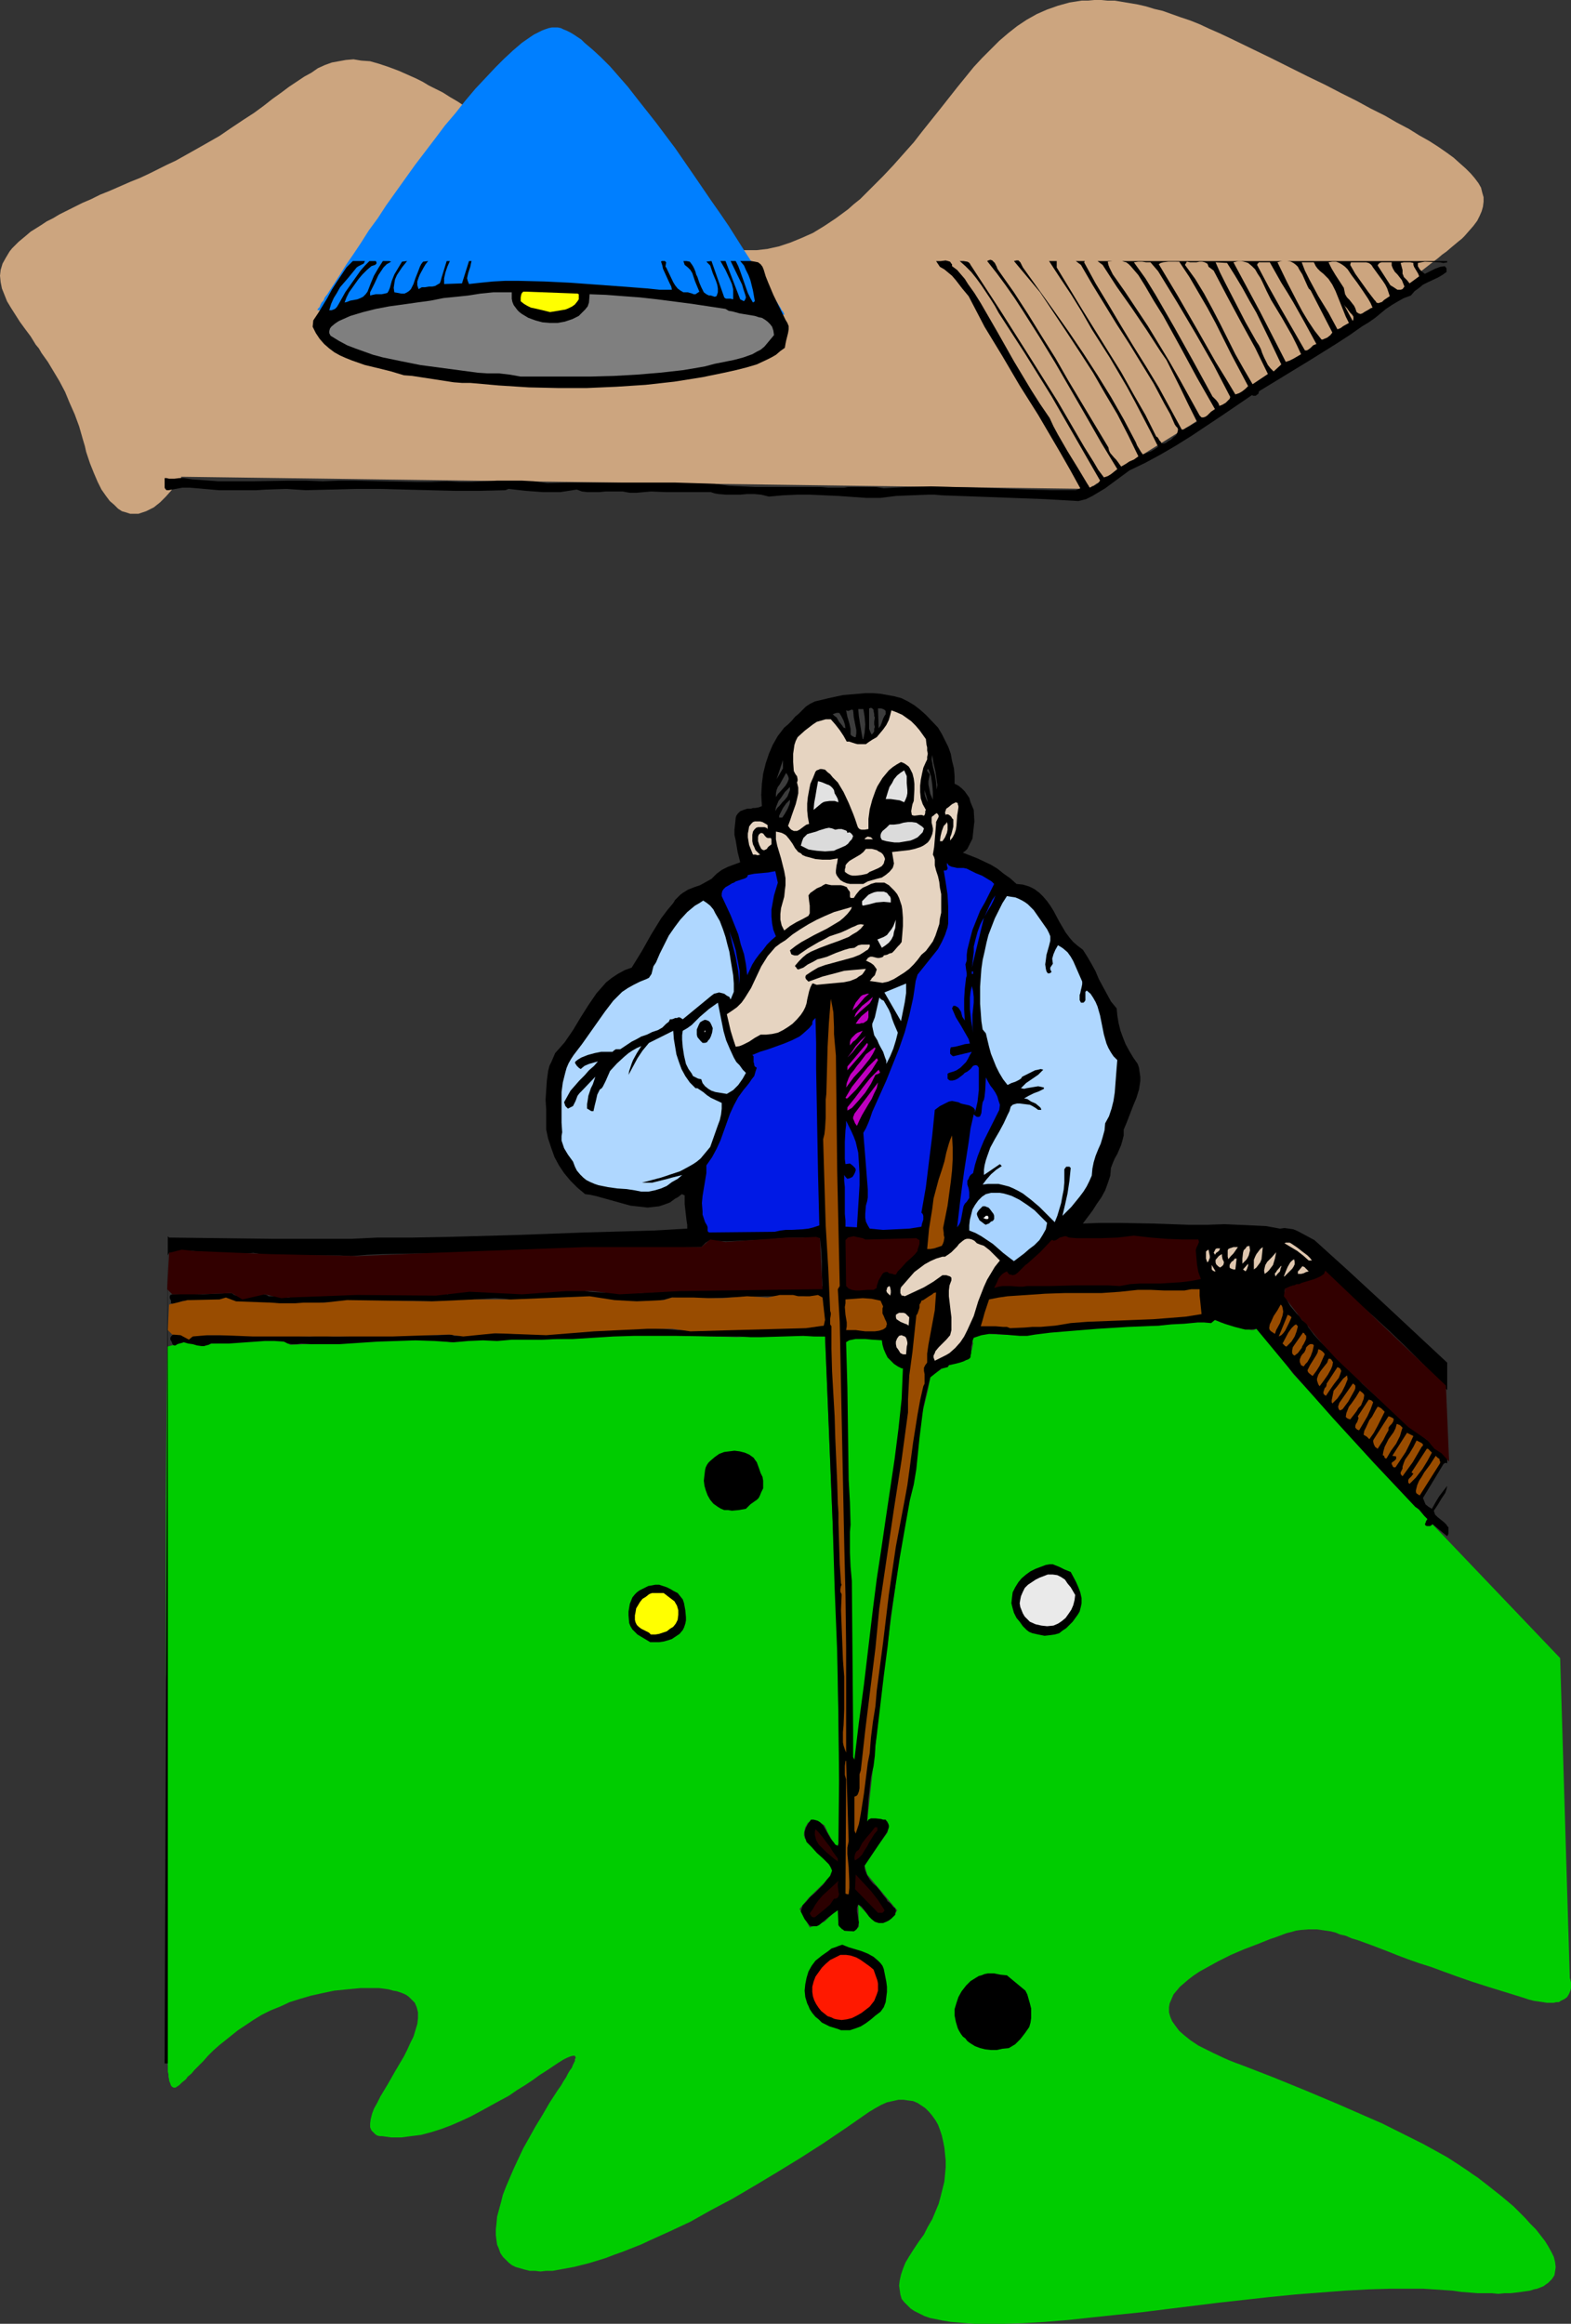 <?xml version="1.0" encoding="UTF-8" standalone="no"?>
<svg
   version="1.0"
   width="105.247mm"
   height="155.668mm"
   id="svg143"
   sodipodi:docname="Billiards 16.wmf"
   xmlns:inkscape="http://www.inkscape.org/namespaces/inkscape"
   xmlns:sodipodi="http://sodipodi.sourceforge.net/DTD/sodipodi-0.dtd"
   xmlns="http://www.w3.org/2000/svg"
   xmlns:svg="http://www.w3.org/2000/svg">
  <rect width="100%" height="100%" fill="#333333" stroke="none"/>
  <sodipodi:namedview
     id="namedview143"
     pagecolor="#ffffff"
     bordercolor="#000000"
     borderopacity="0.25"
     inkscape:showpageshadow="2"
     inkscape:pageopacity="0.0"
     inkscape:pagecheckerboard="0"
     inkscape:deskcolor="#d1d1d1"
     inkscape:document-units="mm" />
  <defs
     id="defs1">
    <pattern
       id="WMFhbasepattern"
       patternUnits="userSpaceOnUse"
       width="6"
       height="6"
       x="0"
       y="0" />
  </defs>
  <path
     style="fill:#cca57f;fill-opacity:1;fill-rule:evenodd;stroke:none"
     d="m 46.047,120.709 h -0.162 v 0.162 l -0.323,0.485 -0.323,0.323 -0.323,0.646 -0.485,0.485 -1.131,1.454 -1.293,1.454 -1.454,1.454 -1.616,1.293 -0.969,0.485 -0.969,0.485 -0.969,0.323 -0.969,0.323 h -0.969 -1.131 l -0.969,-0.323 -1.131,-0.323 -0.969,-0.646 -0.969,-0.97 -1.131,-0.97 -0.969,-1.293 -1.131,-1.616 -0.969,-1.939 -0.969,-2.262 -0.969,-2.424 -0.485,-1.454 -0.485,-1.454 -0.323,-1.454 -0.485,-1.616 -0.969,-3.393 L 18.904,104.873 17.611,101.964 16.48,99.217 15.026,96.47 13.572,94.046 12.118,91.622 10.502,89.36 9.856,88.229 9.048,87.259 7.755,85.159 6.301,83.219 5.009,81.442 3.878,79.664 2.747,77.887 1.777,76.271 1.131,74.655 0.485,73.039 0.162,71.423 0,69.807 l 0.162,-1.454 0.485,-1.616 0.808,-1.454 0.485,-0.808 0.485,-0.808 0.646,-0.808 0.808,-0.808 0.808,-0.808 0.969,-0.808 0.969,-0.808 1.131,-0.97 1.293,-0.808 1.293,-0.808 1.454,-0.97 1.616,-0.808 1.616,-0.97 1.939,-0.97 1.939,-0.97 1.939,-0.97 2.262,-0.97 2.262,-1.131 2.424,-0.97 2.585,-1.131 2.585,-1.131 2.424,-0.97 2.424,-1.131 2.262,-1.131 2.262,-1.131 2.1,-0.97 4.039,-2.262 3.716,-2.101 3.393,-1.939 3.07,-2.101 2.908,-1.939 2.747,-1.778 2.424,-1.778 2.262,-1.778 2.262,-1.616 1.939,-1.454 1.939,-1.293 1.939,-1.293 1.777,-0.97 1.616,-1.131 1.777,-0.808 1.777,-0.646 1.777,-0.323 1.777,-0.323 1.939,-0.162 1.939,0.323 2.262,0.162 2.262,0.646 2.424,0.808 2.585,0.97 1.454,0.646 1.454,0.646 1.454,0.646 1.616,0.808 1.616,0.97 1.616,0.808 1.939,0.97 1.777,1.131 1.939,1.131 1.939,1.293 4.039,2.424 4.039,2.424 3.716,2.424 3.716,2.424 3.716,2.424 3.555,2.424 3.393,2.262 3.393,2.101 3.231,2.262 3.231,1.939 3.07,1.939 3.07,1.778 3.07,1.616 3.07,1.616 2.908,1.454 2.908,1.293 2.908,0.97 2.747,0.97 2.908,0.646 2.747,0.646 2.908,0.323 h 2.747 2.747 l 2.747,-0.323 2.908,-0.646 2.908,-0.97 2.747,-1.131 2.908,-1.293 2.908,-1.778 2.908,-1.939 3.07,-2.262 1.454,-1.293 1.616,-1.293 2.908,-2.909 2.908,-2.909 2.585,-2.747 2.585,-2.909 2.585,-2.909 2.262,-2.909 4.524,-5.656 4.201,-5.333 2.1,-2.585 2.1,-2.585 2.1,-2.262 2.262,-2.262 2.1,-2.101 2.262,-1.939 2.262,-1.778 2.424,-1.616 2.585,-1.454 2.585,-1.131 2.747,-0.97 2.908,-0.808 3.07,-0.485 h 1.616 L 277.09,0 h 1.777 l 1.616,0.162 h 1.777 l 1.939,0.323 1.939,0.323 1.939,0.323 2.1,0.485 2.1,0.646 2.1,0.485 2.262,0.808 2.262,0.808 2.424,0.808 2.424,0.97 2.424,1.131 2.585,1.131 2.747,1.293 5.332,2.585 5.009,2.424 4.847,2.424 4.524,2.262 4.362,2.101 4.039,2.101 3.878,1.939 3.555,1.939 3.555,1.778 3.07,1.778 3.07,1.616 2.585,1.616 2.585,1.454 2.262,1.454 2.1,1.454 1.777,1.293 1.616,1.454 1.454,1.293 1.293,1.293 0.969,1.131 0.969,1.293 0.646,1.131 0.323,1.293 0.323,1.131 v 1.131 l -0.162,1.293 -0.323,1.131 -0.485,1.131 -0.646,1.293 -0.969,1.293 -1.131,1.293 -1.131,1.293 -0.646,0.646 -0.808,0.646 -0.969,0.808 -0.969,0.808 -1.131,0.97 -1.131,0.808 -1.131,0.97 -1.293,0.97 -2.908,2.262 -3.07,2.101 -3.231,2.424 -3.555,2.424 -3.716,2.585 -3.716,2.585 -4.039,2.585 -4.039,2.747 -16.48,10.988 -4.201,2.585 -4.039,2.585 -3.878,2.424 -3.878,2.585 -3.716,2.262 -3.393,2.101 -3.393,2.101 -3.07,1.939 -1.454,0.97 -1.293,0.808 -1.293,0.808 -1.293,0.808 -1.131,0.646 -0.969,0.646 -0.969,0.646 -0.969,0.485 -0.808,0.646 -0.646,0.323 -0.646,0.485 -0.485,0.162 -0.323,0.323 -0.323,0.162 -0.162,0.162 v 0 z"
     id="path1" />
  <path
     style="fill:#007fff;fill-opacity:1;fill-rule:evenodd;stroke:none"
     d="m 80.3,78.533 0.162,-0.162 v -0.162 l 0.162,-0.162 0.323,-0.323 0.162,-0.485 0.323,-0.646 0.485,-0.485 0.323,-0.808 0.646,-0.808 1.131,-1.778 0.646,-0.97 1.454,-2.262 1.616,-2.585 1.777,-2.585 1.939,-2.909 1.939,-3.07 2.262,-3.07 2.1,-3.232 2.424,-3.393 4.847,-6.787 5.17,-6.787 2.424,-3.232 2.747,-3.232 2.424,-3.07 2.585,-3.07 2.585,-2.747 2.424,-2.585 2.262,-2.262 2.262,-2.101 2.262,-1.939 2.1,-1.454 0.969,-0.646 0.969,-0.485 0.969,-0.485 0.808,-0.323 0.969,-0.323 0.808,-0.162 h 0.646 0.808 l 0.808,0.162 0.646,0.323 0.808,0.323 0.969,0.485 0.808,0.485 1.939,1.293 0.808,0.808 2.1,1.778 2.1,1.939 2.262,2.262 2.262,2.585 2.262,2.585 2.262,2.909 2.424,3.07 2.424,3.07 4.847,6.464 4.685,6.787 4.524,6.625 2.262,3.232 2.1,3.07 1.939,3.07 1.939,3.07 1.777,2.747 1.616,2.585 1.616,2.424 1.293,2.101 1.131,1.778 0.485,0.97 0.485,0.646 0.485,0.808 0.323,0.485 0.323,0.646 0.323,0.323 0.162,0.323 0.162,0.323 v 0.162 h 0.162 z"
     id="path2" />
  <path
     style="fill:#00cc00;fill-opacity:1;fill-rule:evenodd;stroke:none"
     d="m 42.331,340.957 4.201,-1.131 5.493,0.485 7.594,-0.646 11.31,-0.485 2.585,1.293 18.904,-0.808 10.502,-0.323 6.14,-0.162 5.17,0.646 4.847,-0.485 3.555,-0.323 h 5.17 l 9.856,0.162 25.205,-1.293 23.751,0.646 13.249,-0.485 9.048,0.323 3.07,75.301 0.808,55.749 -1.777,-2.909 -1.616,-2.909 v -0.162 l -0.162,-0.323 -0.162,-0.323 -0.323,-0.646 -0.485,-0.323 -0.646,-0.485 -0.808,-0.323 h -0.969 l -0.485,0.162 -0.485,0.162 -0.323,0.162 -0.162,0.323 -0.485,0.808 -0.162,0.646 -0.162,0.808 v 0.646 l 0.162,0.485 v 0.162 l 6.624,6.948 0.969,1.778 -6.624,6.464 -2.262,2.747 2.585,4.686 3.716,-1.454 3.555,-3.393 v 4.201 l 1.454,1.454 2.424,0.162 1.293,-1.131 -0.162,-5.656 3.878,4.04 2.424,0.485 2.747,-1.616 0.808,-1.454 -7.594,-9.049 -0.646,-2.262 3.231,-4.848 2.585,-3.555 v -2.747 l -1.454,-0.485 -2.1,-0.162 -1.616,0.646 3.716,-34.257 4.524,-33.611 3.878,-21.492 1.131,-11.15 2.1,-8.564 0.646,-3.393 0.162,-0.162 0.323,-0.323 0.646,-0.485 0.969,-0.646 0.969,-0.646 1.454,-0.808 1.616,-0.646 2.1,-0.485 0.485,-0.323 0.646,-0.485 0.485,-0.646 0.323,-0.646 0.323,-0.646 0.162,-0.808 0.162,-0.808 -0.162,-0.808 v -0.323 -0.162 l 0.323,-0.485 0.485,-0.323 0.646,-0.162 0.646,-0.162 0.485,-0.162 h 0.646 l 3.393,0.323 5.493,0.162 7.594,-0.808 15.349,-1.454 12.118,-0.162 7.109,-0.97 5.17,-0.323 1.939,-0.162 v 0 0 l 0.323,0.162 0.485,0.162 0.646,0.323 0.808,0.162 0.808,0.323 1.939,0.485 1.939,0.646 0.808,0.162 h 0.808 l 0.646,0.162 h 0.646 l 0.323,-0.162 0.323,-0.162 v -0.162 h 0.162 l 0.323,0.162 0.646,0.485 0.485,0.646 0.808,0.808 0.646,0.97 1.777,2.101 1.616,2.262 0.646,1.131 0.808,0.97 0.485,0.808 0.485,0.646 0.162,0.323 h 0.162 v 0.162 l 34.091,36.843 33.606,35.227 2.424,80.472 v 0.162 0.323 l 0.162,0.485 0.162,0.646 v 0.646 0.808 l -0.162,0.646 -0.323,0.808 -0.485,0.808 -0.646,0.485 -0.969,0.485 -0.485,0.323 h -0.646 l -0.646,0.162 h -0.808 -0.969 l -0.969,-0.162 -1.131,-0.162 -1.131,-0.162 -1.293,-0.323 -1.454,-0.485 -4.685,-1.454 -4.201,-1.293 -4.039,-1.293 -3.716,-1.293 -3.555,-1.293 -3.07,-1.131 -3.07,-0.97 -2.747,-0.97 -1.293,-0.485 -1.293,-0.485 -2.424,-0.97 -2.1,-0.808 -2.1,-0.808 -1.777,-0.646 -1.777,-0.646 -1.616,-0.485 -1.454,-0.646 -1.454,-0.323 -1.131,-0.485 -1.293,-0.323 -1.131,-0.162 -2.262,-0.323 h -2.1 l -2.1,0.162 -1.131,0.162 -1.131,0.323 -1.293,0.323 -1.293,0.485 -1.293,0.485 -1.454,0.485 -3.231,1.293 -3.393,1.293 -3.393,1.454 -3.231,1.616 -3.231,1.778 -1.454,0.808 -1.454,0.97 -1.293,0.97 -1.131,0.97 -1.131,0.97 -0.808,0.97 -0.808,0.97 -0.485,1.131 -0.485,1.131 -0.162,0.97 v 1.293 l 0.323,1.131 0.485,1.131 0.808,1.131 0.969,1.293 1.293,1.131 1.616,1.293 1.939,1.293 2.262,1.131 1.293,0.646 2.747,1.293 1.454,0.646 1.616,0.646 1.777,0.646 7.917,3.07 7.917,3.232 8.078,3.393 7.755,3.393 3.716,1.616 3.555,1.778 3.555,1.778 3.231,1.616 3.231,1.778 2.908,1.616 2.747,1.778 2.424,1.616 1.131,0.808 1.454,0.97 1.454,1.131 1.454,1.131 3.07,2.424 3.07,2.585 2.908,2.909 1.293,1.454 1.454,1.454 1.131,1.454 1.131,1.454 0.808,1.293 0.808,1.454 0.646,1.293 0.323,1.293 0.162,1.293 -0.162,1.131 -0.162,0.97 -0.646,0.97 -0.485,0.485 -0.485,0.485 -0.485,0.323 -0.646,0.485 -0.808,0.323 -0.808,0.323 -0.808,0.162 -0.969,0.323 -1.131,0.162 -1.131,0.162 -1.293,0.162 -1.454,0.162 h -1.454 l -1.616,0.162 -1.616,-0.162 h -1.777 -1.939 l -1.939,-0.162 -2.1,-0.162 -2.262,-0.323 -2.424,-0.162 -2.424,-0.162 -2.585,-0.162 h -2.585 -5.493 l -5.655,0.162 -5.978,0.323 -6.301,0.485 -6.301,0.485 -6.463,0.646 -13.087,1.454 -13.087,1.616 -6.463,0.808 -6.301,0.646 -6.14,0.646 -5.978,0.646 -5.816,0.485 -2.747,0.162 -2.747,0.162 -5.17,0.162 h -4.847 -2.262 l -2.262,-0.162 -1.939,-0.162 -1.939,-0.162 -1.939,-0.323 -1.616,-0.323 -1.616,-0.323 -1.454,-0.485 -1.293,-0.646 -1.293,-0.646 -0.969,-0.646 -0.808,-0.808 -0.808,-0.808 -0.646,-0.808 -0.323,-1.131 -0.162,-1.131 -0.162,-1.131 0.162,-1.293 0.323,-1.454 0.485,-1.454 0.646,-1.616 0.969,-1.616 1.131,-1.778 1.293,-1.939 1.293,-1.778 0.969,-1.939 1.131,-1.939 0.808,-1.939 0.808,-1.939 0.485,-1.778 0.485,-1.939 0.485,-1.939 0.162,-1.778 0.162,-1.778 v -1.778 l -0.162,-1.616 -0.162,-1.616 -0.323,-1.616 -0.323,-1.454 -0.485,-1.454 -0.485,-1.293 -0.646,-1.131 -0.808,-1.131 -0.808,-0.97 -0.969,-0.97 -0.969,-0.646 -0.969,-0.646 -1.131,-0.485 -1.293,-0.162 -1.131,-0.162 h -1.293 l -1.454,0.323 -1.454,0.323 -1.454,0.646 -1.454,0.808 -1.616,0.97 -5.816,4.04 -5.978,4.04 -5.816,3.717 -5.816,3.555 -5.655,3.393 -5.493,3.232 -5.493,2.909 -5.17,2.909 -5.17,2.424 -5.009,2.262 -2.424,1.131 -4.524,1.778 -2.262,0.808 -2.1,0.808 -2.1,0.646 -2.1,0.646 -1.939,0.485 -1.939,0.485 -1.777,0.323 -1.777,0.323 -1.777,0.323 h -1.616 l -1.454,0.162 -1.454,-0.162 h -1.293 l -1.293,-0.323 -1.131,-0.323 -1.131,-0.323 -0.969,-0.485 -0.808,-0.646 -0.808,-0.808 -0.646,-0.646 -0.646,-0.97 -0.323,-0.97 -0.485,-1.131 -0.162,-1.131 -0.162,-1.293 v -1.454 l 0.162,-1.454 0.162,-1.778 0.485,-1.778 0.485,-1.778 0.485,-1.939 0.808,-2.101 0.969,-2.262 0.969,-2.262 1.131,-2.424 1.293,-2.747 1.454,-2.585 1.616,-2.909 1.777,-2.909 1.777,-3.07 2.1,-3.232 0.808,-1.131 0.646,-1.131 0.646,-0.97 0.485,-0.97 0.485,-0.808 0.485,-0.646 0.323,-0.808 0.485,-0.97 v -0.485 l 0.162,-0.162 v -0.323 l -0.162,-0.162 v -0.162 h -0.485 l -0.646,0.162 -0.808,0.323 -0.969,0.485 -1.293,0.808 -1.454,0.97 -1.454,0.97 -1.777,1.131 -1.777,1.293 -1.939,1.293 -2.1,1.293 -2.1,1.454 -2.424,1.293 -4.686,2.585 -2.424,1.293 -2.424,1.131 -2.585,1.131 -2.585,0.97 -2.585,0.808 -2.424,0.646 -2.585,0.323 -2.424,0.323 h -2.585 l -2.262,-0.323 h -0.646 l -0.646,-0.162 -0.485,-0.323 -0.323,-0.323 -0.323,-0.323 -0.323,-0.323 -0.323,-0.808 v -0.97 l 0.162,-1.131 0.323,-1.293 0.485,-1.293 0.808,-1.454 0.808,-1.616 0.969,-1.616 0.969,-1.616 1.939,-3.393 2.1,-3.555 0.808,-1.616 0.808,-1.778 0.808,-1.616 0.485,-1.616 0.485,-1.616 0.162,-1.454 v -1.454 l -0.323,-1.293 -0.485,-1.131 -0.485,-0.485 -0.485,-0.485 -0.485,-0.485 -0.646,-0.485 -0.646,-0.323 -0.808,-0.323 -0.969,-0.323 -0.969,-0.162 -1.131,-0.323 -1.131,-0.162 -1.293,-0.162 h -1.454 -1.616 -1.616 l -3.393,0.323 -3.231,0.323 -3.07,0.646 -2.908,0.646 -2.747,0.808 -2.585,0.808 -2.424,1.131 -2.424,0.97 -2.262,1.131 -2.1,1.293 -1.939,1.293 -1.939,1.293 -1.616,1.293 -1.616,1.293 -1.616,1.293 -1.454,1.293 -1.293,1.293 -1.131,1.293 -1.131,1.131 -1.131,1.131 -0.808,0.97 -0.969,0.808 -0.323,0.485 -0.323,0.323 -0.808,0.646 -0.646,0.646 -0.485,0.323 -0.485,0.323 h -0.485 l -0.323,-0.162 -0.323,-0.323 -0.162,-0.485 -0.323,-0.808 v -0.323 l -0.162,-0.646 v -0.646 l -0.162,-0.646 v -1.616 l -0.162,-1.939 v -2.262 l -0.162,-2.585 v -2.909 -2.909 -3.232 l -0.162,-3.393 v -7.272 l 0.162,-7.595 v -7.918 -7.918 l 0.162,-7.756 v -3.717 -3.717 -3.555 -3.393 -14.058 -2.101 -1.778 -0.646 -0.646 l -0.162,-1.293 v -1.454 -1.454 -1.778 l -0.162,-1.778 v -1.778 -4.04 -4.201 -4.363 -12.927 -4.04 -8.241 -1.293 -3.717 z"
     id="path3" />
  <path
     style="fill:#000000;fill-opacity:1;fill-rule:evenodd;stroke:none"
     d="m 92.417,66.091 -0.162,0.323 -0.162,0.323 -0.646,0.323 -0.323,0.162 -0.323,0.162 -0.485,0.323 -2.1,2.585 -2.1,2.424 -0.808,1.454 -0.808,1.293 -0.646,1.454 -0.485,1.616 h 0.323 0.323 l 0.808,-0.323 0.485,-0.485 0.485,-0.808 1.616,-2.909 1.939,-2.747 1.939,-2.747 1.131,-1.293 1.131,-1.131 h 1.616 l 0.162,0.323 v 0.323 l -0.162,0.162 -0.162,0.162 -0.485,0.162 -0.485,0.162 -1.131,0.97 -1.131,1.131 -0.969,1.131 -0.808,1.131 -0.808,1.131 -0.808,1.131 -0.646,1.293 -0.485,1.293 0.646,-0.162 0.808,-0.323 1.777,-0.323 0.808,-0.323 0.646,-0.323 0.646,-0.646 0.485,-0.646 0.808,-2.101 0.808,-1.939 1.131,-1.939 1.131,-1.778 h 1.131 0.485 l 0.485,0.162 -1.131,0.646 -0.808,0.808 -0.646,0.97 -0.646,0.97 -0.969,2.101 -1.131,2.262 v 0.808 l 0.646,-0.162 0.808,-0.162 h 1.454 l 0.808,-0.162 0.646,-0.162 0.323,-0.485 0.323,-0.808 0.485,-1.778 0.646,-1.616 0.969,-1.616 0.969,-1.616 1.293,-0.162 -1.293,1.616 -0.646,0.97 -0.646,0.97 -0.485,1.131 -0.162,0.97 -0.162,1.131 0.162,1.131 0.969,0.162 0.808,0.162 h 0.808 l 0.646,-0.323 0.485,-0.323 0.485,-0.485 0.646,-1.293 0.485,-1.454 0.646,-1.616 0.485,-1.293 0.323,-0.646 0.485,-0.646 1.293,-0.162 -0.646,0.808 -0.485,0.808 -0.969,1.778 -0.323,0.808 -0.323,0.97 v 0.97 l 0.323,0.97 0.808,-0.485 h 0.808 l 0.969,-0.162 h 0.808 l 0.808,-0.162 0.808,-0.485 0.323,-0.162 0.162,-0.323 0.162,-0.485 0.162,-0.646 1.293,-4.201 h 0.808 l -0.646,1.454 -0.485,1.454 -0.323,1.454 v 0.646 0.808 l 4.524,-0.162 1.777,-5.656 h 0.646 l -0.162,0.646 -0.162,0.808 -0.485,1.454 -0.162,0.646 -0.162,0.808 0.162,0.646 0.323,0.808 2.908,-0.323 3.231,-0.323 3.07,-0.162 h 3.231 l 6.624,0.162 6.624,0.323 13.249,0.97 6.301,0.485 3.07,0.323 h 3.07 l -0.162,-0.808 -0.485,-0.97 -0.808,-1.778 -0.808,-1.778 -0.162,-0.808 -0.323,-0.97 0.162,-0.162 h 0.162 0.323 0.323 l 0.162,0.162 0.162,0.162 -0.162,0.97 v 0.162 l 0.162,0.162 1.777,3.717 0.485,0.808 0.646,0.808 0.646,0.485 0.808,0.485 h 0.646 0.485 l 1.131,0.323 0.323,0.162 h 0.485 l 0.485,-0.323 0.485,-0.323 -0.808,-1.939 -0.323,-0.808 -0.646,-1.939 -0.485,-0.808 -0.646,-0.646 -0.808,-0.646 -0.323,-0.97 h 0.485 0.323 l 0.808,0.162 0.485,0.646 0.323,0.485 0.323,0.646 0.323,0.808 0.162,0.646 0.323,0.646 0.485,1.454 0.485,1.131 0.323,0.646 0.323,0.646 0.646,0.485 0.646,0.323 h 0.485 l 0.485,0.162 0.485,0.162 0.485,-0.162 0.323,-0.97 v -0.97 l -0.162,-0.97 -0.323,-0.97 -0.808,-1.939 -0.323,-0.97 -0.323,-0.97 -0.969,-0.97 1.293,-0.162 3.231,9.211 0.162,0.162 0.323,0.162 h 0.646 0.485 l 0.646,0.162 v -1.293 -1.293 l -0.323,-1.293 -0.485,-1.131 -1.131,-2.424 -0.646,-1.131 -0.646,-1.131 h 1.293 l 3.716,9.695 0.969,0.485 0.323,-0.485 0.162,-0.485 -0.162,-0.646 -0.323,-0.97 -0.162,-0.485 -0.323,-1.131 -2.908,-5.979 h 1.293 l 0.646,1.293 0.485,1.293 0.969,2.747 0.969,2.747 0.646,1.293 0.646,1.131 0.485,-0.323 -0.485,-2.747 -0.646,-2.585 -0.485,-1.293 -0.646,-1.293 -0.485,-1.131 -0.969,-1.131 h 1.939 0.808 l 0.969,0.162 0.808,0.162 0.646,0.485 0.485,0.646 0.323,0.808 0.485,1.616 0.646,1.616 1.293,3.07 3.07,6.302 0.485,0.808 0.323,0.808 v 0.808 l -0.162,0.97 -0.485,1.939 -0.162,0.808 -0.162,0.97 -1.131,0.808 -1.131,0.97 -1.131,0.646 -1.293,0.646 -2.424,1.131 -2.747,0.808 -2.585,0.646 -2.908,0.646 -5.493,1.131 -7.109,1.131 -7.271,0.808 -7.432,0.485 -7.432,0.323 h -7.432 l -7.271,-0.162 -7.594,-0.485 -7.271,-0.646 h -2.1 l -2.1,-0.162 -4.201,-0.646 -4.201,-0.646 -2.1,-0.323 -2.1,-0.162 -3.231,-0.97 -3.231,-0.808 -3.393,-0.808 -3.231,-1.131 -1.616,-0.646 -1.454,-0.646 -1.454,-0.808 -1.293,-0.97 -1.293,-1.131 -1.131,-1.293 -0.969,-1.454 -0.808,-1.616 0.162,-1.616 1.293,-1.939 2.262,-3.717 1.131,-2.101 1.131,-1.778 1.293,-1.939 1.293,-1.939 1.616,-1.616 z"
     id="path4" />
  <path
     style="fill:#000000;fill-opacity:1;fill-rule:evenodd;stroke:none"
     d="m 241.061,67.383 1.293,0.97 0.969,1.131 0.969,1.131 0.808,1.293 1.616,2.262 1.616,2.585 4.201,7.272 2.1,3.717 2.1,3.717 4.362,7.272 2.262,3.555 2.424,3.555 0.969,2.101 1.131,2.101 2.424,4.201 2.585,4.201 2.424,4.04 0.323,0.485 0.162,0.323 0.162,0.162 1.454,-0.646 0.646,-0.485 0.485,-0.646 -6.14,-10.665 -6.14,-10.665 -6.624,-10.665 -6.786,-10.503 -0.969,-1.778 -1.131,-1.778 -2.262,-3.393 -1.293,-1.778 -1.293,-1.616 -1.454,-1.454 -1.454,-1.293 h 0.969 l 0.969,0.162 0.323,0.162 0.323,0.323 0.162,0.323 0.323,0.485 7.271,11.15 7.271,11.473 7.109,11.311 3.393,5.817 3.393,5.817 2.424,3.878 1.131,1.939 1.454,1.939 0.969,-0.323 0.808,-0.485 0.808,-0.646 0.808,-0.646 -4.039,-6.625 -3.878,-6.787 -7.755,-13.412 -4.039,-6.625 -4.201,-6.625 -2.1,-3.232 -2.262,-3.232 -2.262,-3.07 -2.424,-3.07 0.323,-0.162 0.485,-0.162 0.485,0.162 0.323,0.323 0.323,0.323 0.485,0.97 0.162,0.485 0.323,0.485 3.878,5.494 3.555,5.494 3.393,5.494 3.555,5.656 3.231,5.656 3.393,5.656 3.393,5.656 3.393,5.656 0.162,0.808 0.323,0.646 0.969,1.131 0.485,0.485 0.485,0.646 0.808,1.131 1.131,-0.646 0.969,-0.646 1.131,-0.485 1.131,-0.808 -2.585,-5.333 -2.747,-5.332 -3.07,-5.171 -3.07,-5.333 -3.231,-5.009 -3.393,-5.171 -6.786,-10.18 -6.624,-7.918 0.646,-0.162 h 0.485 l 0.162,0.162 0.323,0.323 0.323,0.646 0.323,0.646 7.755,10.827 3.878,5.494 3.716,5.494 3.555,5.494 3.393,5.494 3.231,5.656 3.07,5.817 0.323,0.808 0.485,0.808 0.485,0.808 0.485,0.646 2.1,-0.808 0.808,-0.485 0.969,-0.646 -1.939,-3.878 -1.939,-3.717 -1.939,-3.717 -2.1,-3.878 -4.362,-7.433 -4.524,-7.11 -1.293,-2.262 -1.293,-2.262 -2.585,-4.201 -2.908,-4.363 -2.747,-4.201 h 1.939 v 1.616 l 3.231,5.333 3.231,5.333 6.624,10.665 3.231,5.171 3.07,5.494 3.07,5.333 2.747,5.494 0.323,0.162 0.323,0.485 0.162,0.323 0.323,0.323 0.162,0.323 0.323,0.162 h 0.323 l 0.485,-0.162 0.646,-0.485 0.646,-0.323 0.646,-0.646 0.646,-0.485 0.323,-0.646 0.162,-0.646 v -0.323 l -0.162,-0.323 -0.323,-0.323 -0.323,-0.485 -1.131,-2.585 -1.454,-2.585 -2.747,-5.171 -3.07,-5.009 -3.07,-5.009 -3.231,-5.009 -3.07,-5.009 -3.07,-5.009 -2.908,-5.009 -1.293,-0.97 h 2.262 l -0.162,0.323 2.908,5.333 3.231,5.333 3.07,5.171 3.231,5.333 3.231,5.171 3.231,5.333 2.908,5.333 2.908,5.332 h 0.485 l 0.485,-0.323 0.969,-0.485 0.969,-0.646 0.969,-0.485 -1.131,-2.262 -1.131,-2.262 -2.1,-4.363 -2.262,-4.525 -1.131,-2.262 -1.454,-2.101 -1.777,-2.747 -1.777,-2.747 -3.716,-5.494 -3.878,-5.494 -1.777,-2.747 -1.777,-2.747 -1.293,-0.97 h 88.54 v 0.323 l -0.969,0.162 -0.808,-0.162 -3.878,-0.162 -0.969,0.162 -0.808,0.162 v 0.485 0.323 l 0.485,0.808 0.646,0.646 0.646,0.485 1.293,-0.646 1.293,-0.646 1.293,-0.485 1.131,-0.162 0.323,0.323 0.162,0.323 v 0.808 l -1.131,0.808 -1.131,0.646 -2.424,1.131 -1.293,0.646 -0.969,0.808 -1.131,0.808 -0.969,1.131 -1.777,0.646 -1.454,0.808 -1.616,0.97 -1.454,0.97 -2.747,2.262 -1.616,1.131 -1.616,0.97 -3.231,2.262 -3.231,2.101 -6.463,4.04 -6.624,4.04 -6.624,4.04 -0.162,0.646 -0.485,0.323 -0.162,0.162 h -0.646 l -0.323,-0.162 -7.594,5.171 -7.755,5.171 -3.878,2.424 -3.878,2.262 -3.878,2.101 -4.039,1.939 -3.07,2.262 -3.07,2.262 -1.616,0.97 -1.616,0.97 -1.616,0.808 -1.939,0.485 -8.402,-0.485 -8.563,-0.323 -8.725,-0.323 -8.886,-0.323 -1.777,-0.162 h -1.777 l -4.039,0.162 -4.039,0.162 -3.878,0.485 h -3.716 l -6.947,-0.485 -3.555,-0.162 -3.555,-0.162 h -3.393 l -3.555,0.162 -3.555,0.323 -1.939,-0.485 -1.777,-0.162 h -1.777 l -1.777,0.162 h -1.777 -1.777 l -1.939,-0.162 -0.969,-0.162 -0.969,-0.323 h -3.878 -3.716 -3.716 l -3.878,-0.162 -1.777,0.162 -1.777,0.162 h -1.777 l -0.969,-0.162 -0.808,-0.162 h -1.454 -1.454 -1.454 l -1.616,0.162 h -1.454 -1.454 l -1.454,-0.162 -1.293,-0.485 -2.1,0.323 -2.1,0.323 h -2.1 -2.262 l -4.362,-0.323 -4.362,-0.485 -0.808,0.323 -6.463,0.162 h -6.301 l -12.764,-0.323 -6.14,-0.162 h -6.301 l -6.301,0.162 -6.301,0.162 -2.424,-0.162 -2.585,-0.162 -5.009,0.162 -2.424,0.162 h -2.585 -2.585 -2.585 -1.777 l -3.716,-0.323 -1.777,-0.162 -1.939,-0.162 h -1.777 l -1.777,0.323 -1.777,0.323 h -0.485 l -0.323,-0.323 -0.162,-0.323 v -0.485 -1.131 -0.323 -0.485 h 0.485 l 0.646,0.162 h 1.293 l 1.293,-0.162 h 1.131 l 2.1,0.323 2.262,0.162 4.362,0.323 h 4.362 4.524 l 8.886,-0.162 h 4.362 l 4.362,0.162 4.039,-0.162 h 3.878 l 7.755,0.162 7.917,0.162 h 3.878 l 3.878,-0.162 3.231,0.162 h 3.231 l 3.07,-0.162 3.231,-0.162 h 3.07 3.231 l 3.07,0.162 3.393,0.485 5.17,-0.162 h 5.332 16.318 5.332 l 5.332,0.162 5.009,0.162 3.393,0.485 3.393,0.162 3.231,0.162 h 6.786 3.393 6.624 l 1.777,0.162 h 2.1 1.939 l 0.969,-0.162 h 0.969 4.201 1.939 l 1.939,0.323 5.978,-0.323 5.978,-0.162 6.14,0.162 5.978,0.162 12.279,0.485 6.14,0.162 h 6.14 l 1.131,-0.485 -2.585,-4.686 -2.585,-4.525 -2.747,-4.686 -2.747,-4.686 -4.685,-7.433 -4.362,-7.433 -4.524,-7.433 -4.039,-7.756 -1.616,-1.939 -1.616,-2.101 -0.969,-1.131 -0.969,-0.808 -0.969,-0.808 -1.131,-0.646 -0.969,-1.454 h 0.485 0.646 l 1.293,-0.162 0.646,0.162 0.485,0.162 0.323,0.485 0.162,0.162 z"
     id="path5" />
  <path
     style="fill:#cca57f;fill-opacity:1;fill-rule:evenodd;stroke:none"
     d="m 289.854,72.231 2.262,3.878 2.424,3.878 4.362,7.918 4.201,7.756 4.524,7.918 -0.485,0.323 -0.485,0.323 -0.969,0.97 -0.485,0.323 -0.485,0.162 h -0.485 l -0.485,-0.485 -5.009,-9.049 -2.585,-4.525 -2.747,-4.525 -2.747,-4.525 -2.908,-4.363 -2.908,-4.363 -3.07,-4.363 -0.808,-1.616 -0.323,-0.808 -0.162,-0.808 0.969,-0.162 0.808,-0.323 h 0.808 l 0.808,0.162 0.646,0.323 0.646,0.162 0.646,0.485 0.485,0.485 0.969,1.131 0.969,1.131 0.808,1.293 z"
     id="path6" />
  <path
     style="fill:#cca57f;fill-opacity:1;fill-rule:evenodd;stroke:none"
     d="m 293.247,68.676 4.847,7.918 4.685,7.918 4.524,7.918 4.201,8.08 -0.162,0.485 -0.323,0.323 -0.646,0.646 -0.808,0.485 -0.808,0.323 -0.162,-0.485 -0.162,-0.323 -0.485,-0.646 -0.646,-0.646 -0.323,-0.323 -0.162,-0.323 -4.685,-8.564 -4.685,-8.403 -2.424,-4.201 -2.424,-4.201 -2.585,-4.201 -2.908,-4.04 1.131,-0.162 h 0.969 l 0.969,0.162 h 1.131 z"
     id="path7" />
  <path
     style="fill:#cca57f;fill-opacity:1;fill-rule:evenodd;stroke:none"
     d="m 298.579,66.252 2.585,3.878 2.262,3.878 2.262,3.878 2.1,3.878 4.039,8.08 4.201,7.918 -0.646,0.646 -0.808,0.646 -0.808,0.485 -0.969,0.323 -2.424,-4.04 -2.585,-4.201 -4.685,-8.241 -4.847,-8.403 -2.424,-4.04 -2.424,-4.04 0.485,-0.323 0.646,-0.162 1.293,-0.162 h 0.646 0.808 z"
     id="path8" />
  <path
     style="fill:#cca57f;fill-opacity:1;fill-rule:evenodd;stroke:none"
     d="m 306.011,67.545 1.293,0.97 3.393,6.464 3.555,6.625 3.555,6.464 3.231,6.625 -3.878,2.585 -2.262,-3.878 -2.1,-3.717 -1.939,-3.878 -1.939,-3.878 -1.939,-3.717 -2.1,-3.878 -2.262,-3.717 -2.585,-3.555 0.485,-0.808 0.808,0.162 h 0.808 0.808 l 0.808,-0.162 h 0.646 l 0.646,0.162 0.323,0.162 0.323,0.162 0.162,0.323 z"
     id="path9" />
  <path
     style="fill:#cca57f;fill-opacity:1;fill-rule:evenodd;stroke:none"
     d="m 310.697,66.576 1.939,3.07 1.939,3.232 1.777,3.232 1.777,3.07 3.231,6.625 3.07,6.464 -1.939,1.778 -0.808,-0.808 -0.646,-0.808 -0.485,-0.97 -0.485,-0.97 -0.485,-1.131 -0.323,-0.97 -0.485,-0.97 -0.646,-0.97 -2.747,-4.848 -2.585,-5.009 -2.585,-5.009 -1.293,-2.585 -1.131,-2.585 z"
     id="path10" />
  <path
     style="fill:#cca57f;fill-opacity:1;fill-rule:evenodd;stroke:none"
     d="m 319.583,71.262 1.131,2.424 1.131,2.262 2.747,4.525 2.585,4.525 1.131,2.262 1.131,2.424 -1.939,1.131 -0.969,0.485 -0.969,0.323 -3.231,-6.302 -3.231,-6.302 -3.393,-6.302 -3.393,-6.302 0.646,-0.162 0.646,-0.162 h 0.646 l 0.646,0.162 0.646,0.162 0.485,0.162 0.969,0.808 0.808,0.808 0.646,1.131 0.646,0.97 z"
     id="path11" />
  <path
     style="fill:#cca57f;fill-opacity:1;fill-rule:evenodd;stroke:none"
     d="m 321.522,66.414 2.908,5.171 1.616,2.585 1.454,2.424 2.908,5.171 2.908,5.333 -0.808,0.323 -0.646,0.646 -0.646,0.485 -0.323,0.162 h -0.485 l -3.07,-5.333 -3.07,-5.333 -3.07,-5.494 -2.908,-5.494 0.162,-0.323 0.323,-0.323 h 0.485 0.323 0.485 z"
     id="path12" />
  <path
     style="fill:#cca57f;fill-opacity:1;fill-rule:evenodd;stroke:none"
     d="m 331.862,73.524 2.747,5.333 2.747,5.333 -0.485,0.646 -0.808,0.646 -0.808,0.323 -0.323,0.162 h -0.323 l -1.777,-2.262 -1.616,-2.424 -1.454,-2.424 -1.293,-2.424 -2.585,-5.009 -2.424,-5.009 0.969,-0.323 0.969,-0.162 0.808,0.162 0.646,0.162 0.646,0.323 0.646,0.485 0.485,0.485 0.323,0.646 0.808,1.293 0.646,1.454 0.646,1.454 0.323,0.646 z"
     id="path13" />
  <path
     style="fill:#cca57f;fill-opacity:1;fill-rule:evenodd;stroke:none"
     d="m 332.67,66.414 0.485,0.97 0.485,0.646 0.646,0.646 0.808,0.646 1.293,1.293 0.969,1.454 0.808,1.616 0.646,1.616 0.646,1.616 0.646,1.616 0.646,1.616 0.808,1.616 -1.454,0.808 -0.646,0.485 -0.808,0.323 -2.262,-4.201 -2.585,-4.201 -2.262,-4.201 -1.131,-2.262 -0.808,-2.101 z"
     id="path14" />
  <path
     style="fill:#cca57f;fill-opacity:1;fill-rule:evenodd;stroke:none"
     d="m 342.203,69.646 1.454,1.939 1.454,2.101 1.293,1.939 0.646,1.131 0.485,1.131 -0.485,0.162 -0.485,0.323 -1.131,0.646 -0.485,0.323 -0.485,0.162 -0.485,-0.162 -0.485,-0.323 -0.323,-0.97 -0.323,-0.646 -1.131,-1.454 -0.646,-0.646 -0.485,-0.808 -0.162,-0.808 -0.162,-0.808 -2.1,-3.232 -0.969,-1.616 -0.808,-1.616 0.969,-0.162 h 0.969 l 0.808,0.323 0.808,0.485 0.646,0.485 0.646,0.646 z"
     id="path15" />
  <path
     style="fill:#cca57f;fill-opacity:1;fill-rule:evenodd;stroke:none"
     d="m 347.534,67.545 1.293,1.778 1.293,1.778 0.646,0.97 0.485,0.97 0.323,0.97 0.323,0.97 -0.485,0.323 -0.485,0.323 -0.485,0.323 -0.485,0.485 -0.485,0.162 -0.485,0.162 -0.485,-0.162 -0.162,-0.323 -0.323,-0.323 -1.616,-2.101 -1.616,-2.262 -1.616,-2.262 -0.646,-1.131 -0.646,-1.131 0.162,-0.646 h 0.808 0.808 1.454 0.808 l 0.646,0.162 0.485,0.323 0.323,0.323 z"
     id="path16" />
  <path
     style="fill:#cca57f;fill-opacity:1;fill-rule:evenodd;stroke:none"
     d="m 352.381,66.414 v 0.808 l 0.323,0.808 0.485,0.808 0.646,0.646 1.131,1.454 0.323,0.808 0.323,0.808 -0.485,0.646 -0.485,0.162 h -0.323 -0.485 l -0.969,-0.646 -0.808,-0.485 -3.231,-5.009 0.162,-0.323 0.323,-0.323 0.485,-0.162 h 0.969 0.646 0.485 z"
     id="path17" />
  <path
     style="fill:#cca57f;fill-opacity:1;fill-rule:evenodd;stroke:none"
     d="m 357.875,66.576 v 0.485 l 0.162,0.485 0.485,0.808 0.485,0.808 0.162,0.323 0.162,0.485 -2.424,1.778 -0.646,-0.808 -0.808,-0.808 -0.162,-0.485 -0.162,-0.323 v -0.485 -0.485 0 l -0.485,-1.778 0.808,-0.162 h 0.808 0.808 z"
     id="path18" />
  <path
     style="fill:#ffff00;fill-opacity:1;fill-rule:evenodd;stroke:none"
     d="m 146.22,74.332 0.323,0.162 v 0.323 0.485 0.485 l -0.323,0.485 -0.646,0.808 -0.646,0.485 -0.969,0.485 -0.808,0.323 -1.939,0.323 -1.939,0.323 -1.939,-0.485 -2.1,-0.485 -0.808,-0.162 -0.969,-0.485 -0.808,-0.485 -0.808,-0.646 v -0.97 l 0.162,-0.808 0.162,-0.323 0.323,-0.323 h 0.323 0.485 z"
     id="path19" />
  <path
     style="fill:#7f7f7f;fill-opacity:1;fill-rule:evenodd;stroke:none"
     d="m 129.578,74.009 v 0.808 0.808 l 0.162,0.808 0.323,0.808 0.485,0.646 0.485,0.646 0.485,0.485 0.646,0.485 1.616,0.97 1.777,0.646 1.777,0.485 1.939,0.162 h 1.939 l 1.777,-0.323 1.939,-0.646 1.616,-0.808 0.808,-0.808 0.808,-0.808 0.646,-0.808 0.162,-0.485 0.162,-0.485 0.162,-2.101 4.201,0.162 4.201,0.323 4.362,0.323 4.362,0.485 8.725,1.131 8.563,1.293 0.808,0.485 0.969,0.162 1.777,0.485 1.939,0.323 1.939,0.323 0.969,0.323 0.808,0.162 0.808,0.485 0.646,0.485 0.646,0.646 0.485,0.646 0.323,0.97 0.162,1.131 -0.808,0.97 -0.808,0.97 -0.808,0.97 -0.969,0.808 -0.969,0.485 -1.131,0.646 -2.262,0.808 -2.424,0.646 -2.424,0.485 -2.424,0.485 -2.424,0.646 -2.747,0.485 -2.908,0.485 -5.816,0.646 -5.816,0.485 -5.816,0.323 -5.978,0.162 h -5.978 -11.633 l -2.747,-0.485 -2.747,-0.323 h -2.908 l -2.424,-0.162 -4.847,-0.646 -4.847,-0.646 -4.847,-0.646 -4.847,-0.97 -4.685,-0.97 -2.424,-0.646 -2.262,-0.808 -2.262,-0.808 -2.1,-0.808 -2.1,-1.131 -2.1,-1.293 -0.323,-0.646 V 83.866 l 0.162,-0.646 0.323,-0.485 0.969,-0.808 0.969,-0.646 1.454,-0.646 1.454,-0.646 3.231,-0.97 3.231,-0.808 3.393,-0.646 3.555,-0.485 3.393,-0.485 3.555,-0.485 3.231,-0.646 3.231,-0.323 3.07,-0.323 3.07,-0.485 3.231,-0.323 z"
     id="path20" />
  <path
     style="fill:#cca57f;fill-opacity:1;fill-rule:evenodd;stroke:none"
     d="m 342.526,81.28 -2.262,-4.201 0.323,0.485 0.485,0.485 0.323,0.485 0.485,0.646 0.485,0.485 0.323,0.485 v 0.646 z"
     id="path21" />
  <path
     style="fill:#000000;fill-opacity:1;fill-rule:evenodd;stroke:none"
     d="m 237.506,184.214 0.969,1.616 0.808,1.616 0.808,1.616 0.646,1.778 0.323,1.778 0.485,1.939 0.162,1.939 v 1.939 l 0.969,0.485 0.808,0.646 0.808,0.808 1.131,1.616 0.323,1.131 0.808,1.939 0.162,2.909 -0.162,1.454 -0.162,1.454 -0.162,1.454 -0.646,1.293 -0.646,1.293 -0.485,0.485 -0.646,0.485 3.716,1.454 3.393,1.616 1.616,0.97 1.616,1.293 1.616,1.131 1.616,1.454 1.616,0.162 1.616,0.485 1.293,0.646 1.293,0.97 0.969,0.97 0.969,1.131 0.808,1.131 0.808,1.293 1.454,2.747 1.616,2.747 0.969,1.293 0.969,1.131 1.131,0.97 1.293,0.97 1.131,1.778 1.131,1.939 0.969,1.778 0.808,1.939 2.1,3.878 0.969,1.778 1.454,1.778 0.162,1.778 0.323,1.939 0.485,1.939 0.646,1.778 0.646,1.616 0.969,1.778 0.969,1.616 1.131,1.616 0.323,0.97 0.162,1.131 0.162,1.131 v 1.131 l -0.323,2.101 -0.646,2.101 -0.808,1.939 -1.616,4.201 -0.808,1.939 v 1.454 l -0.323,1.293 -0.323,1.131 -0.485,1.131 -0.485,1.131 -0.646,1.131 -0.485,1.131 -0.485,1.293 -0.162,1.939 -0.646,1.939 -0.646,1.778 -0.969,1.778 -1.131,1.616 -1.131,1.778 -2.424,3.232 4.524,-0.162 h 4.524 l 8.886,0.162 9.048,0.323 h 4.362 l 4.524,-0.162 3.555,0.162 3.555,0.162 3.393,0.162 1.777,0.323 1.777,0.323 1.131,-0.162 1.131,0.162 1.131,0.162 1.131,0.485 2.1,1.131 2.1,1.131 8.402,7.595 8.402,7.756 16.803,15.674 v 6.948 l -3.393,-3.878 -3.716,-3.717 -3.716,-3.717 -3.878,-3.717 -4.039,-3.717 -4.039,-3.555 -7.917,-7.272 -0.969,0.808 -0.969,0.485 -1.131,0.485 -1.131,0.485 -1.131,0.162 -1.131,0.323 -2.262,0.808 -0.162,-0.162 h -0.162 l -0.485,0.162 -0.323,0.323 h -0.323 -0.162 l -0.162,0.646 v 0.485 l 0.323,1.131 0.485,0.97 0.646,1.131 0.808,0.97 0.808,0.97 0.808,0.808 0.646,0.97 h 0.323 l 0.323,0.162 0.323,0.323 0.323,0.646 0.162,0.485 1.454,1.939 1.616,1.778 3.555,3.393 3.716,3.393 1.616,1.939 1.777,1.939 3.878,3.555 4.039,3.393 4.039,3.555 4.362,3.717 h 0.162 0.323 l 0.323,0.162 0.162,0.323 v 0.485 l 0.646,0.646 0.646,0.485 1.616,1.131 0.646,0.485 0.485,0.646 0.162,0.323 v 0.323 0.485 0.485 l -0.162,-0.162 h -0.323 l -0.323,0.162 -0.162,0.162 -5.17,8.564 0.323,0.808 0.323,0.808 0.808,0.646 0.808,0.485 0.808,-1.454 0.969,-1.616 0.969,-1.293 1.131,-1.454 -0.162,0.808 -0.323,0.97 -0.969,1.454 -0.969,1.616 -0.969,1.454 0.162,0.485 0.162,0.485 0.646,0.646 0.808,0.646 0.808,0.646 0.646,0.646 0.162,0.323 0.323,0.323 v 0.485 0.485 0.646 l -0.323,0.646 -3.716,-3.07 -0.323,0.323 -0.323,0.162 h -0.808 l -0.323,-0.162 -0.162,-0.323 0.162,-0.323 0.162,-0.485 0.323,-0.485 -0.808,-0.808 -0.646,-0.808 -0.646,-0.808 -0.485,-0.323 -0.485,-0.323 -10.502,-11.15 -10.34,-11.311 -5.009,-5.656 -5.009,-5.656 -4.686,-5.656 -4.685,-5.656 -1.454,0.162 h -1.454 l -1.293,-0.323 -1.293,-0.323 -2.585,-0.808 -2.424,-0.97 v 0 l -0.969,0.808 -1.777,-0.162 h -1.616 l -3.393,0.323 -3.231,0.162 -3.231,0.323 -7.917,0.323 -7.755,0.485 -7.917,0.646 -3.878,0.323 -3.878,0.485 -1.939,0.323 h -1.939 l -1.939,-0.162 -3.878,-0.323 h -1.939 l -1.939,0.323 -0.969,0.323 -0.969,0.323 -0.323,0.808 -0.162,0.808 -0.162,0.646 v 0.485 1.131 l -0.162,0.646 v 0.323 l -0.162,0.323 -0.485,0.323 -0.485,0.162 -0.646,0.323 -0.969,0.323 -1.293,0.323 -1.454,0.323 -0.162,0.323 -0.162,0.162 -0.646,0.162 -0.646,0.162 h -0.323 l -0.323,0.323 -2.424,1.939 -0.485,1.939 -0.485,1.939 -0.808,3.717 -0.485,3.878 -0.485,3.878 -0.808,7.918 -0.646,3.878 -0.969,3.878 -1.293,7.272 -1.293,7.433 -1.131,7.433 -1.131,7.433 -0.808,7.595 -0.969,7.433 -1.777,15.028 -0.323,2.424 -0.162,2.747 -0.323,2.585 -0.646,2.747 -0.323,2.747 -0.323,2.909 -0.162,2.909 -0.162,2.747 0.323,-0.485 0.646,-0.323 h 0.646 0.485 l 1.454,0.162 0.485,0.162 h 0.646 l 0.323,0.485 0.323,0.485 0.162,0.485 v 0.485 l -0.162,0.485 -0.162,0.485 -0.485,0.808 v 0 l -5.332,7.918 v 0.646 l 0.162,0.646 0.485,1.131 0.646,1.131 0.808,0.97 0.969,0.808 0.808,0.97 0.808,1.131 0.808,0.97 0.323,0.646 0.485,0.323 0.485,0.485 0.485,0.646 0.485,0.323 0.162,0.646 -0.162,0.646 v 0.323 l -0.323,0.323 -0.646,0.646 -0.646,0.485 -0.646,0.323 -0.808,0.323 h -0.646 -0.485 l -0.969,-0.323 -0.808,-0.646 -0.646,-0.646 -1.293,-1.778 -0.646,-0.808 -0.808,-0.485 -0.323,0.808 v 0.97 l 0.162,0.808 0.162,1.131 0.162,0.808 -0.162,0.808 -0.162,0.485 -0.162,0.323 -0.323,0.323 -0.485,0.323 -2.424,-0.162 -0.323,-0.323 h -0.162 l -0.162,-0.162 -0.485,-0.485 -0.162,-0.162 -0.162,-0.323 -0.162,-3.717 -1.131,0.808 -1.293,0.97 -1.131,0.97 -1.131,0.97 -0.646,0.323 h -0.485 -0.646 l -0.646,-0.162 -0.646,-0.808 -0.646,-0.808 -0.485,-0.97 -0.485,-0.97 0.485,-1.616 0.969,-0.97 0.969,-1.131 1.131,-0.97 0.969,-0.97 1.131,-1.131 0.808,-1.131 0.969,-1.131 0.485,-1.293 -0.323,-0.808 -0.485,-0.808 -0.808,-0.808 -0.646,-0.646 -1.616,-1.454 -1.293,-1.454 -0.646,-0.646 -0.646,-0.646 -0.323,-0.97 -0.162,-0.808 v -0.808 l 0.323,-0.97 0.485,-0.97 0.323,-0.485 0.485,-0.646 h 0.646 l 0.646,0.162 0.485,0.162 0.485,0.323 0.808,0.808 0.646,1.131 0.646,1.131 0.646,1.131 0.808,0.97 0.323,0.485 0.646,0.323 0.162,-0.646 0.162,-16.159 -0.162,-16.321 -0.323,-16.159 -0.646,-16.159 -0.485,-15.998 -0.646,-15.998 -0.646,-15.836 -0.646,-15.674 h -2.747 l -2.747,-0.162 -5.332,0.162 -5.493,0.162 h -2.585 l -2.747,-0.162 h -5.493 l -10.664,-0.162 h -5.332 -5.17 l -5.332,0.162 -5.17,0.323 -5.17,0.323 h -4.039 l -3.716,0.162 h -3.716 -3.878 l -1.777,0.162 -1.939,0.162 -3.555,-0.162 -3.716,0.162 -1.777,0.162 -1.939,0.162 -2.424,-0.162 -2.424,-0.162 -4.847,-0.162 -4.685,0.162 -4.847,0.162 -9.694,0.646 h -4.847 -2.424 l -2.424,-0.162 -1.131,0.162 h -1.131 l -1.131,-0.162 -0.969,-0.485 -2.424,-0.162 h -2.424 l -4.524,0.323 -4.524,0.323 h -2.262 -2.262 l -0.646,0.323 -0.646,0.162 -0.485,0.162 h -0.646 l -1.131,-0.162 -1.131,-0.323 -1.131,-0.162 -1.131,-0.323 -0.485,0.162 -0.646,0.162 -0.485,0.162 -0.485,0.323 h -0.323 l -0.323,-0.162 -0.162,-0.323 -0.162,-0.485 -0.323,-0.485 v -0.485 l 0.162,-0.323 0.323,-0.323 0.162,-0.162 0.646,-0.162 0.808,0.162 0.808,0.162 0.808,0.162 0.808,0.162 0.808,-0.162 0.162,0.162 h 0.162 l 0.485,-0.485 2.585,0.162 h 2.747 5.493 l 5.332,-0.162 5.493,-0.162 1.777,0.323 1.777,0.162 3.878,0.162 1.939,-0.162 h 1.939 l 1.939,0.162 h 1.939 l 3.555,-0.162 3.716,-0.162 h 6.947 10.502 l 3.555,-0.162 0.646,0.323 h 0.646 1.293 l 1.293,-0.323 1.293,-0.162 2.908,-0.162 h 2.908 2.747 l 2.908,0.162 h 2.908 2.908 l 2.747,-0.162 2.747,-0.485 h 4.039 l 3.716,-0.162 3.555,-0.162 7.271,-0.485 h 3.555 l 3.393,0.162 3.716,0.323 9.209,-0.323 18.419,-0.323 4.685,-0.162 4.685,-0.323 0.162,-1.778 -0.162,-1.778 -0.162,-1.778 -0.162,-1.778 -4.847,-0.323 h -4.847 -4.847 l -4.685,0.162 -4.847,0.162 -4.686,0.162 h -4.685 l -4.685,-0.162 -1.777,0.485 -1.777,0.323 -1.939,0.162 h -1.777 -3.878 l -3.878,-0.162 -3.878,-0.323 -4.039,-0.162 h -3.878 l -1.939,0.162 -1.777,0.323 -1.131,-0.323 h -1.131 -2.262 l -2.262,0.162 -2.1,0.162 -2.747,-0.485 -2.585,-0.162 -2.747,0.162 -2.585,0.162 -5.332,0.485 h -2.747 -2.585 l -4.685,-0.162 h -4.685 l -9.533,0.162 -9.371,0.323 -9.371,0.646 -1.939,-0.485 -1.616,-0.162 -3.555,0.162 H 62.85 61.235 l -1.616,-0.323 -0.808,-0.323 -0.808,-0.323 h -1.454 l -1.454,0.162 -1.454,0.162 -1.454,0.323 -1.293,0.162 -1.454,0.162 -1.454,-0.162 -0.485,-0.162 -0.808,-0.323 -0.808,0.162 -0.808,0.323 -0.969,0.323 h -0.323 l -0.485,-0.162 v -0.646 l -0.323,-0.646 v -0.162 -0.323 l 0.162,-0.323 0.485,-0.162 3.878,-0.162 3.878,0.162 3.555,-0.162 3.716,-0.162 0.646,0.485 0.485,0.162 0.646,0.162 0.485,0.162 h 1.131 l 1.293,-0.323 1.131,-0.162 1.131,-0.162 h 1.293 l 0.646,0.162 0.485,0.323 h 1.777 l 1.777,0.323 h 1.616 l 0.808,-0.323 0.808,-0.162 h 4.362 l 4.362,-0.162 8.563,-0.323 4.362,-0.323 h 4.362 4.362 l 4.524,0.485 0.969,-0.323 h 0.808 0.969 l 0.808,0.323 1.454,-0.485 1.454,-0.162 2.908,-0.323 2.908,0.162 2.908,0.162 5.816,0.162 h 2.908 l 2.908,-0.323 1.293,0.162 h 1.131 l 2.585,-0.162 2.585,-0.323 h 1.293 1.293 l 2.585,0.485 2.585,0.162 5.009,0.162 h 5.009 l 5.009,-0.323 10.017,-0.646 h 5.009 5.009 1.939 2.262 l 4.362,-0.162 4.524,-0.162 2.1,0.162 h 2.262 l 0.485,-0.323 h 0.485 0.969 l 1.131,0.162 0.485,-0.162 0.323,-0.323 -0.162,-3.07 v -3.07 l -0.162,-3.07 -0.323,-2.909 -3.393,-0.162 h -3.231 l -3.231,0.162 -3.393,0.323 -3.393,0.162 -3.393,0.162 -3.555,0.162 -3.716,-0.162 h -0.323 -0.485 l -0.808,0.485 -0.646,0.646 -0.485,0.485 -16.965,0.323 -8.402,0.162 -8.725,0.162 -2.908,0.323 -2.908,0.162 h -5.978 -5.978 l -2.908,0.162 h -2.908 l -3.716,0.162 -3.878,0.162 h -7.594 l -7.755,0.162 -3.878,0.162 -4.039,0.323 -2.908,-0.162 h -3.231 -6.301 -6.301 l -3.07,-0.162 -3.07,-0.485 -1.777,0.162 H 60.427 l -4.039,-0.162 -3.878,-0.162 -3.716,-0.323 h -1.616 l -1.454,0.162 -1.454,0.162 -1.454,0.162 -0.323,0.646 v 204.574 h -0.808 l 0.808,-209.422 0.323,0.323 13.087,0.162 13.249,0.162 h 13.249 6.624 l 6.624,-0.323 h 8.886 l 8.725,-0.162 17.449,-0.485 8.725,-0.323 8.725,-0.323 17.288,-0.485 8.563,-0.485 v -0.97 l -0.162,-0.97 -0.485,-4.201 v -1.131 -1.131 l -0.323,-0.162 -0.323,-0.162 -0.323,0.162 -0.162,0.162 -0.646,0.485 -0.646,0.323 -1.293,0.97 -1.293,0.485 -1.454,0.485 -1.454,0.162 -1.454,0.162 -1.454,-0.162 -1.454,-0.162 -1.454,-0.162 -2.908,-0.808 -2.908,-0.808 -2.908,-0.808 -1.454,-0.323 -1.293,-0.162 -1.939,-1.616 -1.777,-1.778 -1.616,-1.939 -1.293,-1.939 -1.131,-2.101 -0.808,-2.262 -0.808,-2.424 -0.485,-2.262 v -5.009 l -0.162,-2.585 0.162,-2.424 0.162,-2.424 0.323,-2.424 0.323,-1.293 0.485,-0.97 0.485,-1.131 0.485,-1.131 1.293,-1.454 1.131,-1.293 2.1,-3.07 1.939,-3.232 1.939,-3.07 2.1,-3.07 1.293,-1.454 1.131,-1.293 1.454,-1.131 1.454,-0.97 1.777,-0.97 1.777,-0.646 1.293,-2.101 1.293,-2.101 2.262,-4.04 1.293,-2.101 1.293,-2.101 1.454,-1.939 1.616,-1.939 0.485,-0.808 0.646,-0.646 0.646,-0.646 0.646,-0.485 1.293,-0.808 1.616,-0.646 1.454,-0.485 1.454,-0.808 1.454,-0.808 0.646,-0.646 0.646,-0.646 1.293,-0.97 1.616,-0.808 3.07,-1.131 -0.646,-2.585 -0.485,-2.909 -0.323,-1.454 v -1.293 l 0.162,-1.454 0.162,-1.616 0.162,-0.485 0.323,-0.485 0.323,-0.323 0.323,-0.323 0.808,-0.323 0.969,-0.323 h 0.969 l 0.485,-0.162 h 0.485 l 0.969,-0.162 0.808,-0.323 -0.162,-2.909 0.162,-2.747 0.323,-2.585 0.646,-2.585 0.808,-2.424 0.969,-2.262 1.293,-2.262 1.616,-2.101 0.969,-0.808 0.969,-0.97 0.808,-0.97 0.969,-0.808 1.777,-1.778 0.969,-0.646 1.293,-0.646 3.393,-0.808 3.716,-0.808 3.878,-0.323 1.777,-0.162 h 1.939 l 1.939,0.162 1.777,0.323 1.777,0.323 1.777,0.485 1.616,0.808 1.616,0.97 1.454,1.131 1.454,1.293 z"
     id="path22" />
  <path
     style="fill:#3c3c3c;fill-opacity:1;fill-rule:evenodd;stroke:none"
     d="m 221.511,181.628 -0.162,1.131 v 0.646 l 0.162,0.646 -0.162,0.485 v 0.646 l -0.323,0.485 -0.323,0.323 -0.323,-0.646 -0.323,-0.808 v -0.808 -0.97 -1.778 -1.616 l 0.485,-0.162 0.323,0.162 0.323,0.323 v 0.323 l 0.162,0.808 v 0.485 z"
     id="path23" />
  <path
     style="fill:#3c3c3c;fill-opacity:1;fill-rule:evenodd;stroke:none"
     d="m 223.934,181.305 -0.323,0.646 -0.323,0.97 -0.323,0.808 -0.485,0.646 -0.162,-5.009 h 0.808 l 0.485,0.162 0.323,0.162 0.323,0.323 v 0.323 0.485 z"
     id="path24" />
  <path
     style="fill:#3c3c3c;fill-opacity:1;fill-rule:evenodd;stroke:none"
     d="m 218.602,179.528 0.162,0.97 0.162,0.97 0.162,1.939 -0.162,2.101 -0.162,0.808 -0.162,0.808 h -0.162 l -0.323,-1.778 -0.323,-1.939 -0.323,-2.101 -0.162,-1.778 z"
     id="path25" />
  <path
     style="fill:#3c3c3c;fill-opacity:1;fill-rule:evenodd;stroke:none"
     d="m 216.017,179.851 0.162,1.778 0.323,1.616 0.323,1.616 v 0.808 l -0.162,0.97 h -0.323 l -0.323,-0.162 -0.323,-0.162 -0.323,-0.323 v -0.646 -0.808 l -0.323,-1.454 -0.485,-1.616 -0.323,-1.616 0.485,0.162 0.485,-0.162 0.323,-0.162 h 0.323 z"
     id="path26" />
  <path
     style="fill:#e6d4c1;fill-opacity:1;fill-rule:evenodd;stroke:none"
     d="m 234.436,187.123 0.162,1.454 0.162,0.646 v 0.808 l 0.162,0.808 -0.162,0.808 v 0.646 l -0.323,0.646 -0.646,1.454 -0.323,1.454 -0.323,1.616 -0.162,1.454 v 1.616 l 0.162,1.616 0.485,1.454 0.808,1.454 -0.162,0.323 v 0.485 l -0.162,0.485 -0.162,0.162 h -0.162 l -0.323,-0.162 h -0.485 l -1.293,0.162 h -0.323 l -0.485,-0.162 -0.162,-0.97 0.162,-0.97 0.162,-0.808 0.323,-0.808 0.162,-2.909 v -1.454 l -0.162,-1.293 -0.323,-1.293 -0.323,-0.646 -0.323,-0.646 -0.323,-0.485 -0.646,-0.485 -0.485,-0.323 -0.808,-0.323 -1.131,0.646 -0.969,0.646 -0.969,0.808 -1.616,1.939 -1.293,2.101 -0.485,1.131 -0.808,2.262 -0.646,2.424 -0.323,2.424 v 2.585 l -0.969,0.162 h -0.485 -0.323 l -0.485,-0.162 -0.323,-0.323 -0.162,-0.323 -0.162,-0.485 -0.485,-1.454 -0.485,-1.293 -1.131,-2.747 -1.293,-2.747 -1.454,-2.424 -0.646,-0.646 -0.646,-0.646 -0.646,-0.808 -0.646,-0.485 -0.646,-0.646 -0.808,-0.162 h -0.485 l -0.323,0.162 -0.485,0.162 -0.323,0.323 -0.646,1.616 -0.646,1.454 -0.323,1.616 -0.323,1.778 -0.162,1.616 v 1.778 l 0.162,1.616 0.323,1.778 -0.646,0.162 -0.485,0.323 -1.293,0.97 -0.646,0.323 h -0.646 -0.162 l -0.323,-0.162 -0.323,-0.162 -0.323,-0.323 -0.485,-0.646 0.485,-1.293 0.485,-1.454 0.969,-2.747 0.323,-1.293 0.323,-1.454 v -1.454 l -0.323,-1.293 0.162,-0.485 v -0.323 l -0.162,-0.808 -0.162,-0.162 -0.323,-0.485 -0.323,-0.646 -0.162,-2.262 v -2.101 l 0.162,-1.131 0.162,-1.131 0.323,-0.97 0.485,-0.97 1.777,-1.616 2.1,-1.616 0.969,-0.646 1.131,-0.323 1.131,-0.323 h 1.293 l 1.131,1.293 1.131,1.454 0.969,1.454 0.808,1.454 h 0.646 l 1.454,0.485 0.646,0.162 h 0.646 0.808 0.646 l 0.646,-0.485 0.969,-0.646 1.131,-0.646 0.808,-0.97 0.808,-0.97 0.808,-1.131 0.646,-1.293 0.323,-1.131 0.323,-1.293 1.293,0.485 1.454,0.646 1.131,0.808 1.131,0.808 1.131,1.131 0.969,1.131 0.808,1.131 z"
     id="path27" />
  <path
     style="fill:#3c3c3c;fill-opacity:1;fill-rule:evenodd;stroke:none"
     d="m 214.079,184.375 -0.485,-0.162 -0.323,-0.485 -0.808,-0.97 -0.646,-1.131 -0.485,-0.323 -0.485,-0.485 0.485,-0.162 0.485,-0.162 h 0.323 0.323 l 0.162,0.162 0.485,0.808 0.485,0.97 0.323,0.97 z"
     id="path28" />
  <path
     style="fill:#3c3c3c;fill-opacity:1;fill-rule:evenodd;stroke:none"
     d="m 237.183,199.888 -0.162,-1.939 -0.323,-1.939 -0.485,-1.939 -0.162,-0.97 -0.162,-0.808 0.162,-1.131 0.323,2.101 0.485,2.101 0.323,2.262 0.162,1.131 z"
     id="path29" />
  <path
     style="fill:#3c3c3c;fill-opacity:1;fill-rule:evenodd;stroke:none"
     d="m 196.629,197.303 1.616,-4.848 v 2.101 z"
     id="path30" />
  <path
     style="fill:#3c3c3c;fill-opacity:1;fill-rule:evenodd;stroke:none"
     d="m 236.213,202.474 -0.646,-1.454 -0.323,-1.616 -0.162,-0.808 v -0.808 l 0.162,-0.808 0.162,-0.808 v -0.162 l -0.162,-0.162 -0.323,-0.485 -0.162,-0.162 v -0.162 -0.162 l 0.323,-0.162 0.646,1.778 0.323,2.101 0.162,1.939 z"
     id="path31" />
  <path
     style="fill:#e2e2e2;fill-opacity:1;fill-rule:evenodd;stroke:none"
     d="m 229.589,196.495 v 1.778 l 0.162,1.778 v 0.808 l -0.162,0.808 -0.323,0.808 -0.323,0.646 -1.131,-0.485 -1.131,-0.162 -1.131,-0.162 h -1.293 l 0.646,-2.101 0.323,-0.97 0.646,-0.97 0.485,-0.97 0.808,-0.97 0.808,-0.646 0.969,-0.646 z"
     id="path32" />
  <path
     style="fill:#3c3c3c;fill-opacity:1;fill-rule:evenodd;stroke:none"
     d="m 196.468,201.827 v -0.97 l 0.162,-0.808 0.323,-0.808 0.485,-0.646 1.616,-2.909 0.323,0.485 0.162,0.323 0.162,0.485 v 0.323 l -0.323,0.808 -0.485,0.808 -1.293,1.454 -0.646,0.646 z"
     id="path33" />
  <path
     style="fill:#e2e2e2;fill-opacity:1;fill-rule:evenodd;stroke:none"
     d="m 211.17,200.05 0.162,0.808 0.485,0.808 0.323,0.646 0.162,0.808 -0.969,-0.323 h -1.293 l -1.131,0.162 -0.485,0.162 -0.485,0.323 -1.939,1.616 0.162,-1.778 0.323,-1.778 0.323,-1.939 0.323,-1.778 0.646,0.162 0.485,0.162 1.131,0.485 0.485,0.162 0.485,0.323 0.485,0.485 z"
     id="path34" />
  <path
     style="fill:#3c3c3c;fill-opacity:1;fill-rule:evenodd;stroke:none"
     d="m 196.306,205.382 0.162,-0.97 0.323,-0.808 0.323,-0.808 0.646,-0.808 0.969,-1.454 1.293,-1.293 v 0.808 l -0.323,0.808 -0.323,0.808 -0.646,0.808 -0.646,0.646 -0.646,0.808 -0.646,0.646 z"
     id="path35" />
  <path
     style="fill:#3c3c3c;fill-opacity:1;fill-rule:evenodd;stroke:none"
     d="m 234.921,203.12 -0.323,-0.646 -0.323,-0.808 -0.162,-0.646 v -0.485 -0.485 l 0.485,1.616 0.162,0.646 z"
     id="path36" />
  <path
     style="fill:#3c3c3c;fill-opacity:1;fill-rule:evenodd;stroke:none"
     d="m 198.083,206.998 h -0.808 v -0.485 l 0.323,-0.646 0.646,-1.293 0.808,-1.131 0.969,-0.97 v 0.646 l -0.162,0.646 -0.485,1.131 -0.646,1.131 z"
     id="path37" />
  <path
     style="fill:#e6d4c1;fill-opacity:1;fill-rule:evenodd;stroke:none"
     d="m 242.676,204.413 -0.162,1.131 -0.162,0.97 -0.162,2.424 -0.162,1.131 -0.323,0.97 -0.485,0.97 -0.646,0.808 v -0.808 l 0.323,-0.808 0.485,-1.939 v -0.808 -0.97 l -0.323,-0.323 -0.162,-0.323 -0.323,-0.323 -0.485,-0.323 h -0.485 l -0.162,0.162 -0.162,-0.646 0.162,-0.485 0.162,-0.485 0.485,-0.323 0.969,-0.808 0.969,-0.485 0.323,0.162 h 0.162 v 0.323 l 0.162,0.485 z"
     id="path38" />
  <path
     style="fill:#e6d4c1;fill-opacity:1;fill-rule:evenodd;stroke:none"
     d="m 237.021,208.614 -0.162,1.939 -0.162,1.939 -0.162,1.939 -0.323,1.939 0.323,0.646 0.162,0.646 v 0.646 0.808 l 0.323,1.293 0.485,1.454 0.323,1.454 0.162,1.454 0.323,1.616 v 1.616 1.454 1.616 l -0.323,1.454 -0.162,1.454 -0.485,1.454 -0.485,1.454 -0.646,1.454 -0.808,1.131 -0.969,1.293 -1.131,0.97 -0.969,1.293 -0.969,1.131 -1.131,1.131 -1.293,0.97 -1.293,0.808 -1.293,0.808 -1.454,0.646 -1.454,0.323 -3.231,-0.485 0.323,-0.323 0.162,-0.323 0.808,-0.808 0.162,-0.485 0.162,-0.485 0.162,-0.485 -0.323,-0.485 -0.485,-0.646 -0.646,-0.485 -1.293,-0.646 0.323,-0.323 0.162,-0.323 0.646,-0.323 h 0.485 l 0.646,0.162 0.646,0.162 h 0.485 l 0.646,-0.162 0.323,-0.162 0.162,-0.323 0.808,-0.162 0.646,-0.323 0.646,-0.162 0.485,-0.485 0.969,-1.131 0.485,-0.485 0.485,-0.646 0.162,-1.939 0.162,-2.101 v -2.101 l -0.162,-2.101 -0.162,-0.97 -0.323,-0.97 -0.323,-0.97 -0.485,-0.97 -0.646,-0.808 -0.646,-0.646 -0.808,-0.808 -1.131,-0.646 h -1.131 -1.131 l -1.131,0.323 -0.969,0.485 -1.131,0.485 -0.808,0.646 -0.808,0.97 -0.646,0.97 h -0.323 -0.162 -0.323 l -0.162,-0.323 v -1.131 l -0.162,-0.323 -0.162,-0.162 -0.323,-0.485 -0.162,-0.323 -0.808,-0.323 -0.646,-0.162 h -0.808 -0.808 -0.808 l -0.808,-0.162 -0.646,-0.162 -0.646,0.323 -0.485,0.323 -1.131,0.485 -1.131,0.808 -0.485,0.323 -0.485,0.646 0.162,1.454 0.162,1.131 v 1.293 0.646 l -0.323,0.646 -1.454,0.808 -1.616,0.808 -1.616,0.97 -1.454,1.131 -0.323,-0.646 -0.323,-0.646 -0.323,-1.454 v -1.454 l 0.162,-1.454 0.808,-2.909 0.162,-1.616 0.162,-1.293 v -1.778 l -0.323,-1.778 -0.808,-3.232 -0.969,-3.232 -0.323,-1.616 v -1.939 l 0.808,0.162 0.646,0.162 0.646,0.323 0.485,0.323 0.808,0.97 0.808,1.131 0.646,1.131 0.808,0.97 0.646,0.323 0.485,0.485 0.808,0.323 0.646,0.162 1.777,0.485 1.777,0.162 h 1.939 l 0.969,-0.162 0.969,-0.162 -0.162,1.131 -0.162,0.646 -0.162,1.293 v 0.646 l 0.162,0.485 0.323,0.485 0.646,0.808 0.808,0.485 0.808,0.323 0.808,0.162 h 1.616 0.808 0.969 l 1.131,-0.646 1.131,-0.323 1.131,-0.323 0.646,-0.162 0.646,-0.162 0.969,-0.646 0.969,-0.808 0.808,-0.97 0.162,-0.485 0.162,-0.646 -0.485,-2.909 1.454,-0.162 1.454,-0.162 1.454,-0.162 1.454,-0.323 1.454,-0.485 0.646,-0.323 0.485,-0.323 0.646,-0.485 0.485,-0.646 0.323,-0.646 0.323,-0.808 0.162,-0.808 v -0.646 l -0.162,-0.808 -0.162,-0.646 v -0.646 -0.646 l 0.162,-0.323 0.323,-0.162 0.323,-0.323 0.485,-0.323 0.323,0.323 0.162,0.323 v 0.323 l -0.162,0.323 -0.162,0.323 -0.162,0.323 -0.162,0.323 z"
     id="path39" />
  <path
     style="fill:#e6d4c1;fill-opacity:1;fill-rule:evenodd;stroke:none"
     d="m 194.367,209.907 -0.323,-0.323 -0.485,-0.162 h -0.485 -0.646 -0.485 l -0.485,0.162 -0.485,0.485 -0.323,0.485 -0.162,0.808 v 0.808 0.808 l 0.162,0.808 0.323,0.646 0.323,0.808 0.485,0.485 0.646,0.646 h 0.162 l -0.808,0.162 -0.485,-0.162 h -0.646 l -0.323,-0.808 -0.323,-0.808 -0.323,-0.808 -0.162,-0.97 -0.162,-0.97 V 211.038 l 0.162,-0.808 0.162,-0.97 0.485,-0.646 0.485,-0.485 0.485,-0.162 h 0.646 0.646 l 0.646,0.162 1.131,0.646 0.162,0.162 v 0.323 0.323 z"
     id="path40" />
  <path
     style="fill:#dbdbdb;fill-opacity:1;fill-rule:evenodd;stroke:none"
     d="m 233.952,209.745 -0.323,0.97 -0.646,0.646 -0.646,0.646 -0.969,0.485 -0.808,0.323 -0.969,0.162 -1.939,0.323 h -1.131 l -1.131,-0.162 -0.969,-0.162 -1.131,-0.323 -0.323,-0.646 v -0.646 l 0.162,-0.485 0.323,-0.485 0.969,-0.808 0.808,-0.808 h 1.131 l 1.293,-0.162 1.131,-0.323 1.131,-0.162 h 0.969 l 1.131,0.162 0.969,0.646 0.485,0.323 z"
     id="path41" />
  <path
     style="fill:#e6d4c1;fill-opacity:1;fill-rule:evenodd;stroke:none"
     d="m 239.768,208.129 0.162,0.646 v 1.293 l -0.162,0.808 -0.485,1.131 -0.646,0.97 h -0.646 l 0.162,-1.293 0.323,-1.293 0.485,-1.293 0.485,-0.485 z"
     id="path42" />
  <path
     style="fill:#dbdbdb;fill-opacity:1;fill-rule:evenodd;stroke:none"
     d="m 214.563,210.876 0.485,-0.162 0.323,0.162 0.323,0.323 0.323,0.485 -0.323,0.808 -0.485,0.485 -0.485,0.646 -0.646,0.485 -1.454,0.646 -0.808,0.323 -0.646,0.323 -2.262,0.162 -2.1,-0.162 -1.131,-0.162 -0.969,-0.162 -0.969,-0.485 -0.969,-0.485 0.323,-1.131 0.323,-0.808 0.646,-0.646 0.323,-0.323 0.485,-0.162 1.777,-0.485 0.808,-0.323 1.616,-0.485 0.808,-0.162 0.808,0.162 0.808,0.323 0.808,-0.162 h 0.808 l 0.969,0.323 0.323,0.162 z"
     id="path43" />
  <path
     style="fill:#e6d4c1;fill-opacity:1;fill-rule:evenodd;stroke:none"
     d="m 195.175,212.169 0.162,0.323 v 0.485 0.808 l -0.646,0.485 -0.323,0.323 -0.162,0.323 -0.323,0.162 -0.323,0.162 h -0.323 l -0.485,-0.323 -0.485,-0.97 -0.323,-0.97 v -0.485 -0.646 l 0.162,-0.485 0.323,-0.323 0.323,-0.162 0.485,0.162 0.485,0.646 0.323,0.323 0.323,0.162 h 0.323 z"
     id="path44" />
  <path
     style="fill:#e6d4c1;fill-opacity:1;fill-rule:evenodd;stroke:none"
     d="m 221.026,212.492 h -2.1 l 0.162,-0.323 0.323,-0.162 0.162,-0.162 h 0.323 l 0.646,0.162 z"
     id="path45" />
  <path
     style="fill:#e6d4c1;fill-opacity:1;fill-rule:evenodd;stroke:none"
     d="m 223.934,217.017 0.162,0.485 -0.162,0.485 -0.162,0.646 -0.485,0.646 -0.808,0.485 -1.454,0.646 -0.808,0.323 -0.646,0.485 -1.454,0.323 -1.454,0.162 h -0.808 l -0.646,-0.162 -0.646,-0.323 -0.646,-0.485 v -0.646 l 0.162,-0.485 v -0.485 l 0.323,-0.485 0.646,-0.646 0.808,-0.485 1.939,-1.131 0.808,-0.646 0.646,-0.808 h 0.646 0.808 l 0.646,0.162 0.646,0.162 0.485,0.323 0.646,0.323 0.485,0.485 z"
     id="path46" />
  <path
     style="fill:#0019e5;fill-opacity:1;fill-rule:evenodd;stroke:none"
     d="m 245.423,220.249 1.616,0.808 0.808,0.323 0.808,0.323 1.616,0.97 0.808,0.485 0.646,0.646 -2.262,4.525 -1.293,2.262 -0.969,2.424 -0.969,2.424 -0.646,2.424 -0.646,2.585 -0.162,1.293 v 1.454 l -0.162,0.485 -0.162,0.485 0.162,1.293 0.162,0.97 v 0.646 l -0.162,0.485 -0.323,2.747 -0.162,2.585 v 2.747 l 0.162,2.747 -0.323,-0.485 -0.323,-0.485 -0.323,-1.293 -0.323,-0.485 -0.323,-0.485 -0.485,-0.323 -0.323,-0.162 h -0.485 l -0.323,0.646 0.485,1.131 0.485,1.131 1.293,2.101 1.293,2.262 0.646,1.131 0.323,1.131 -1.293,0.162 -1.131,0.323 -1.293,0.323 -1.131,0.162 -0.162,0.646 v 0.646 0.323 l 0.323,0.323 0.162,0.162 0.323,0.162 4.685,-1.131 -0.485,0.808 -0.485,0.97 -0.485,0.808 -0.808,0.808 -0.646,0.646 -0.969,0.646 -0.808,0.323 -1.131,0.323 -0.162,0.162 h -0.162 v 0.323 0.485 0.485 l 0.323,0.323 0.323,0.162 h 0.646 l 0.646,-0.162 0.646,-0.323 1.293,-0.97 0.485,-0.485 0.646,-0.323 0.808,-0.646 0.646,-0.808 0.485,-0.162 h 0.323 l 0.323,0.162 0.323,0.485 v 2.909 2.747 l -0.323,2.909 -0.323,1.454 -0.323,1.293 v -0.646 l -0.323,-0.485 -0.485,-0.323 -0.646,-0.323 -1.454,-0.323 -0.646,-0.162 -0.646,-0.323 -0.808,-0.162 -0.808,-0.162 -0.808,0.162 -0.646,0.323 -1.616,0.808 -1.293,0.97 -0.646,6.464 -0.808,6.464 -0.808,6.625 -1.131,6.464 0.323,0.323 0.162,0.485 v 0.97 l -0.323,0.97 -0.162,0.808 -3.07,0.485 -3.393,0.162 -3.231,0.162 -3.393,-0.323 -0.485,-0.808 -0.485,-0.97 -0.162,-0.97 v -0.97 l 0.162,-2.101 0.323,-1.131 0.162,-0.97 v -1.939 l -0.162,-2.101 -0.323,-4.201 -0.323,-4.04 -0.162,-1.939 -0.162,-2.101 0.646,-1.131 0.646,-1.454 0.485,-1.293 0.485,-1.454 3.555,-7.918 1.616,-4.04 1.616,-4.04 1.454,-4.201 1.131,-4.201 0.969,-4.363 0.323,-2.101 0.323,-2.262 0.485,-1.616 2.585,-3.232 1.293,-1.616 1.293,-1.616 0.969,-1.778 0.808,-1.778 0.323,-0.97 0.323,-0.97 0.162,-0.97 v -0.97 -3.232 l -0.162,-3.07 -0.485,-3.232 -0.485,-2.909 h 0.485 l 0.323,-0.162 0.162,-0.323 v -0.162 l -0.162,-0.646 v -0.323 -0.323 l 0.485,0.646 0.646,0.323 0.808,0.162 0.646,0.162 h 0.808 0.808 l 0.808,0.162 z"
     id="path47" />
  <path
     style="fill:#0019e5;fill-opacity:1;fill-rule:evenodd;stroke:none"
     d="m 196.952,223.481 -0.485,1.616 -0.485,1.616 -0.323,1.778 -0.323,1.778 v 1.778 l 0.162,1.778 0.323,1.616 0.323,0.808 0.323,0.808 -1.131,0.97 -1.131,1.131 -0.969,1.293 -0.969,1.131 -0.969,1.293 -0.808,1.293 -1.293,2.747 -0.323,-2.747 -0.485,-2.585 -0.808,-2.424 -0.646,-2.585 -0.969,-2.424 -0.969,-2.424 -2.262,-4.848 v -0.646 l 0.162,-0.646 0.323,-0.485 0.485,-0.485 1.131,-0.646 0.485,-0.323 0.485,-0.162 0.485,-0.323 0.485,-0.162 0.485,-0.162 0.485,-0.162 0.969,-0.323 0.485,-0.323 0.162,-0.485 1.616,-0.323 1.777,-0.162 1.777,-0.162 0.808,-0.162 0.969,-0.162 z"
     id="path48" />
  <path
     style="fill:#e2e2e2;fill-opacity:1;fill-rule:evenodd;stroke:none"
     d="m 225.55,227.52 v 0.97 l -1.777,-0.162 -1.939,0.162 -1.777,0.485 -1.616,0.323 -0.162,-0.323 v -0.323 -0.485 l 0.323,-0.323 0.646,-0.646 0.323,-0.323 0.162,-0.162 0.162,-0.162 0.646,-0.323 0.808,-0.323 0.808,-0.162 h 0.808 0.808 l 0.808,0.323 0.485,0.646 0.323,0.323 z"
     id="path49" />
  <path
     style="fill:#0019e5;fill-opacity:1;fill-rule:evenodd;stroke:none"
     d="m 252.047,226.712 -0.485,1.293 -0.646,1.293 -0.808,1.293 -0.808,1.454 0.646,-1.454 0.646,-1.454 0.646,-1.293 z"
     id="path50" />
  <path
     style="fill:#afd7ff;fill-opacity:1;fill-rule:evenodd;stroke:none"
     d="m 265.942,237.054 v 1.131 l -0.323,1.293 -0.646,2.262 -0.162,1.293 -0.162,1.131 0.162,1.131 0.162,0.646 0.323,0.485 h 0.323 0.162 l 0.485,-0.323 -0.323,-0.646 v -0.485 l 0.323,-0.485 0.323,-0.485 -0.162,-1.293 0.323,-1.131 0.485,-1.131 0.646,-1.131 0.808,0.485 0.485,0.323 1.131,0.97 0.808,1.131 0.646,1.131 1.131,2.585 1.131,2.585 v 0.646 l -0.162,0.808 -0.162,0.646 -0.162,0.808 -0.162,0.485 v 0.646 0.646 l 0.323,0.646 h 0.485 0.162 l 0.323,-0.323 0.162,-0.323 v -0.485 -1.131 -0.485 l 0.323,-0.323 0.969,0.808 0.646,0.97 0.646,1.131 0.485,1.131 0.323,1.131 0.323,1.131 0.485,2.424 0.485,2.424 0.323,1.131 0.323,1.131 0.485,1.131 0.646,1.131 0.646,0.97 0.969,0.97 -0.162,1.939 -0.162,2.101 -0.323,4.201 -0.323,2.101 -0.485,1.939 -0.646,1.939 -0.969,1.778 -0.162,1.778 -0.485,1.778 -0.485,1.616 -0.646,1.454 -0.646,1.616 -0.485,1.616 -0.323,1.616 -0.162,1.778 -0.646,1.454 -0.646,1.293 -0.808,1.293 -0.969,1.293 -2.1,2.585 -2.262,2.262 0.646,-2.747 0.646,-2.909 0.485,-3.232 0.323,-3.232 -0.323,-0.323 h -0.485 -0.323 l -0.485,0.646 v 3.393 l -0.162,1.778 -0.323,1.616 -0.323,1.778 -0.485,1.616 -0.485,1.616 -0.646,1.616 -1.939,-1.939 -1.939,-1.939 -2.1,-1.778 -2.1,-1.616 -1.131,-0.646 -1.293,-0.646 -1.131,-0.485 -1.293,-0.323 -1.293,-0.323 h -1.293 -1.454 l -1.293,0.162 0.969,-1.293 1.131,-1.293 1.293,-1.131 1.454,-0.97 -0.485,-0.485 -4.039,2.747 v -1.293 l 0.162,-1.131 0.323,-1.293 0.323,-0.97 0.808,-2.262 1.131,-2.101 1.131,-1.939 1.131,-2.101 0.969,-2.101 0.485,-0.97 0.323,-1.131 0.485,-0.485 0.485,-0.162 0.646,-0.162 h 0.646 l 1.293,0.162 1.293,0.162 0.646,0.323 0.808,0.485 0.646,0.485 h 0.485 0.323 l -0.162,-0.485 -0.323,-0.323 -0.969,-0.808 -1.131,-0.485 -0.969,-0.646 -0.808,-0.162 1.131,-0.646 1.293,-0.646 1.293,-0.485 1.293,-0.646 v -0.323 l -0.646,-0.162 -0.808,-0.162 -2.908,0.485 -0.646,0.162 -0.808,-0.162 0.646,-0.646 0.646,-0.646 3.07,-2.101 0.646,-0.646 0.646,-0.646 -0.646,-0.162 -0.646,0.162 -0.808,0.162 -0.646,0.323 -2.585,1.293 -0.323,0.485 -0.485,0.323 -0.969,0.485 -0.969,0.323 -0.969,0.485 -1.131,-1.454 -0.969,-1.616 -0.808,-1.616 -0.646,-1.616 -0.646,-1.616 -0.485,-1.778 -0.808,-3.393 -0.808,-0.97 -0.323,-2.101 -0.162,-2.262 -0.162,-2.101 v -2.262 -2.101 l 0.162,-2.262 0.162,-2.262 0.323,-2.262 0.485,-2.101 0.485,-2.262 0.485,-1.939 0.808,-2.101 0.808,-2.101 0.969,-1.939 0.969,-1.939 1.131,-1.778 0.969,0.162 1.131,0.162 0.808,0.323 0.969,0.485 0.808,0.485 0.646,0.485 1.454,1.454 1.131,1.616 1.131,1.616 1.131,1.616 0.485,0.97 z"
     id="path51" />
  <path
     style="fill:#afd7ff;fill-opacity:1;fill-rule:evenodd;stroke:none"
     d="m 183.057,235.277 0.646,1.939 0.485,1.939 0.485,1.778 0.323,2.101 0.323,1.939 0.323,1.939 0.162,2.101 v 2.101 l -0.808,1.939 -0.323,-0.646 -0.646,-0.323 -0.646,-0.485 -0.646,-0.162 -0.646,-0.162 -0.646,0.162 -0.646,0.162 -0.646,0.485 -7.271,5.979 -0.485,-0.323 -0.323,-0.162 h -0.323 l -0.323,0.162 h -0.485 l -0.323,0.162 -0.485,0.162 h -0.485 l -0.323,0.646 -0.646,0.485 -0.969,0.97 -1.131,0.646 -1.454,0.485 -1.293,0.646 -1.454,0.485 -1.131,0.646 -1.293,0.646 -0.969,0.646 -0.485,0.323 -0.485,0.323 -0.485,0.323 -0.485,0.323 h -0.485 -0.646 l -0.485,0.323 -0.323,0.323 h -0.969 -0.485 -1.454 l -1.616,0.323 -1.777,0.485 -1.616,0.646 -0.808,0.485 -0.646,0.485 -0.162,0.323 0.162,0.323 0.323,0.485 0.485,0.485 0.485,0.323 0.969,-0.808 1.131,-0.485 1.131,-0.323 1.131,-0.323 -0.969,1.131 -1.293,1.131 -1.131,1.293 -1.293,1.293 -1.131,1.293 -1.131,1.293 -0.808,1.454 -0.808,1.454 0.162,0.485 0.162,0.485 0.646,0.646 0.646,-0.323 0.646,-0.323 0.323,-0.646 0.323,-0.646 0.485,-1.293 0.485,-0.646 0.485,-0.485 3.555,-3.717 -0.646,1.939 -0.485,0.97 -0.646,1.939 -0.162,1.131 -0.162,0.97 v 1.131 l 0.323,0.162 0.485,0.323 0.323,0.162 h 0.162 0.323 l 0.323,-1.454 0.162,-0.646 0.162,-0.646 0.323,-1.454 0.323,-0.646 0.323,-0.646 0.485,-0.323 0.323,-0.485 0.646,-1.293 1.131,-2.585 1.777,-1.939 1.939,-1.778 0.969,-0.808 0.969,-0.646 1.131,-0.646 1.131,-0.485 -1.131,1.778 -0.969,1.778 -0.323,0.808 -0.323,0.97 -0.323,0.97 -0.162,0.97 1.131,-2.101 1.131,-2.101 1.293,-1.939 0.808,-0.97 0.808,-0.97 6.14,-3.07 0.162,2.101 0.323,1.939 0.323,1.939 0.646,1.939 0.646,1.778 0.969,1.778 1.131,1.616 1.454,1.454 h 0.485 l 0.485,0.323 0.969,0.646 0.969,0.808 0.485,0.323 0.485,0.323 2.747,1.293 v 1.454 l -0.162,1.454 -0.323,1.454 -0.485,1.293 -0.969,2.747 -0.969,2.747 -0.808,0.97 -0.808,0.97 -0.808,0.97 -0.969,0.808 -0.969,0.646 -1.131,0.646 -2.1,1.131 -2.424,0.808 -2.424,0.808 -4.847,1.293 h 1.293 1.293 l 2.585,-0.646 1.293,-0.323 1.131,-0.323 2.585,-0.646 -1.131,0.97 -1.454,0.808 -1.293,0.97 -1.454,0.646 -1.616,0.485 -1.616,0.323 h -1.777 l -0.808,-0.162 -0.808,-0.162 -2.1,-0.323 -2.424,-0.162 -2.262,-0.323 -2.424,-0.485 -0.969,-0.323 -1.131,-0.485 -0.969,-0.485 -0.808,-0.646 -0.808,-0.808 -0.808,-0.97 -0.485,-0.97 -0.485,-1.293 -1.293,-1.778 -0.485,-0.808 -0.485,-0.808 -0.323,-0.97 -0.323,-0.97 v -1.131 l 0.162,-0.97 -0.162,-2.424 v -5.171 -2.585 l 0.323,-2.424 0.323,-1.293 0.323,-1.293 0.323,-1.131 0.485,-1.131 0.646,-1.131 0.646,-0.97 2.1,-2.747 1.939,-2.747 1.939,-2.747 1.939,-2.747 2.1,-2.747 1.131,-1.131 1.131,-1.131 1.454,-0.97 1.454,-0.808 1.616,-0.808 1.616,-0.646 0.646,-0.323 0.323,-0.485 0.323,-0.485 0.162,-0.646 0.323,-1.293 0.323,-0.485 0.323,-0.485 0.969,-2.262 1.131,-2.262 1.131,-2.262 1.454,-2.101 1.454,-1.939 1.777,-1.939 1.939,-1.616 1.131,-0.646 0.969,-0.646 0.969,0.646 0.808,0.646 0.808,0.97 0.485,0.97 1.131,1.939 z"
     id="path52" />
  <path
     style="fill:#e6d4c1;fill-opacity:1;fill-rule:evenodd;stroke:none"
     d="m 215.694,229.621 -0.162,0.485 -0.323,0.485 -0.646,0.808 -0.969,0.97 -0.969,0.808 -1.616,0.97 -1.616,0.97 -1.616,0.808 -1.616,0.808 -3.231,1.778 -1.454,0.97 -1.454,1.131 0.162,0.485 0.162,0.485 0.323,0.162 0.485,0.162 h 0.808 l 2.585,-1.778 2.747,-1.616 1.293,-0.646 1.454,-0.808 1.454,-0.485 1.454,-0.485 1.454,-0.646 1.293,-0.646 0.808,-0.323 0.646,-0.323 0.808,-0.162 0.808,0.162 -0.808,0.97 -0.969,0.808 -1.131,0.646 -0.969,0.646 -2.424,0.97 -2.262,0.808 -2.585,0.97 -2.262,0.97 -1.131,0.646 -0.969,0.808 -0.969,0.97 -0.969,1.131 v 0.162 l 0.323,0.323 0.162,0.323 0.323,0.162 1.293,-0.485 1.131,-0.808 1.293,-0.646 1.131,-0.646 1.293,-0.323 1.131,-0.323 2.262,-0.97 2.262,-0.808 1.131,-0.323 1.293,-0.162 0.485,-0.323 0.485,-0.323 0.808,-0.162 h 1.131 0.969 v 0.485 l -0.162,0.323 -0.323,0.485 -0.323,0.162 -0.485,0.323 -0.485,0.323 -0.808,0.485 -1.616,0.646 -1.777,0.485 -3.555,0.97 -1.777,0.485 -1.777,0.646 -1.616,0.97 -1.454,0.97 -0.162,0.485 0.162,0.485 0.323,0.323 0.323,0.323 3.555,-1.293 3.716,-0.97 1.777,-0.485 1.777,-0.162 1.939,-0.162 1.777,-0.162 -0.485,0.808 -0.485,0.646 -0.808,0.485 -0.646,0.485 -0.808,0.323 -0.808,0.323 -1.616,0.323 -1.777,0.162 -3.393,0.323 -1.616,0.162 -0.485,-0.162 -0.323,-0.162 h -0.323 l -0.485,0.97 -0.323,0.97 -0.485,2.101 -0.162,0.97 -0.323,0.97 -0.485,0.97 -0.646,0.97 -0.969,1.131 -1.131,1.131 -1.131,0.808 -1.293,0.808 -1.293,0.646 -1.454,0.323 -1.454,0.162 h -1.454 l -1.454,0.808 -1.454,0.97 -1.616,0.808 -0.808,0.323 -0.969,0.162 -0.646,-1.939 -0.646,-2.101 -0.485,-2.101 -0.485,-2.101 1.454,-0.97 1.131,-0.808 1.131,-1.131 0.808,-1.131 0.808,-1.293 0.808,-1.293 2.585,-5.494 0.808,-1.293 0.808,-1.293 0.969,-1.131 0.969,-1.131 1.293,-0.97 1.293,-0.808 1.777,-1.454 1.939,-1.293 2.1,-1.293 2.1,-1.131 2.1,-0.97 2.262,-0.97 2.262,-0.646 z"
     id="path53" />
  <path
     style="fill:#0019e5;fill-opacity:1;fill-rule:evenodd;stroke:none"
     d="m 246.069,244.972 0.162,-1.131 0.162,-1.454 0.162,-1.293 v -1.454 l 0.485,-1.939 0.485,-1.778 0.646,-1.778 0.485,-0.97 0.485,-0.808 z"
     id="path54" />
  <path
     style="fill:#0019e5;fill-opacity:1;fill-rule:evenodd;stroke:none"
     d="m 183.542,232.853 0.485,0.97 z"
     id="path55" />
  <path
     style="fill:#e2e2e2;fill-opacity:1;fill-rule:evenodd;stroke:none"
     d="m 223.288,239.963 -1.131,-2.101 0.808,-0.323 0.808,-0.323 0.808,-0.485 0.485,-0.646 0.646,-0.808 0.485,-0.808 0.646,-1.616 -0.162,2.101 -0.323,0.97 -0.162,0.97 -0.485,0.97 -0.646,0.808 -0.808,0.646 z"
     id="path56" />
  <path
     style="fill:#0019e5;fill-opacity:1;fill-rule:evenodd;stroke:none"
     d="m 187.097,249.335 v -1.778 l -0.162,-1.616 -0.646,-3.555 -0.808,-3.232 -0.808,-3.393 1.131,3.232 0.485,1.616 0.323,1.778 0.323,1.616 0.323,1.778 v 1.778 z"
     id="path57" />
  <path
     style="fill:#0019e5;fill-opacity:1;fill-rule:evenodd;stroke:none"
     d="m 246.069,245.942 h 0.323 v 0.646 h -0.323 z"
     id="path58" />
  <path
     style="fill:#afd7ff;fill-opacity:1;fill-rule:evenodd;stroke:none"
     d="m 228.135,258.546 -4.201,-7.272 5.493,-2.262 v 2.424 l -0.323,2.262 -0.485,2.424 z"
     id="path59" />
  <path
     style="fill:#0019e5;fill-opacity:1;fill-rule:evenodd;stroke:none"
     d="m 246.392,261.454 -0.485,-2.909 -0.323,-3.07 v -2.909 l 0.162,-1.454 0.323,-1.454 0.323,1.293 0.162,1.454 v 1.454 l -0.162,1.616 -0.162,1.454 v 1.454 1.616 z"
     id="path60" />
  <path
     style="fill:#bf00bf;fill-opacity:1;fill-rule:evenodd;stroke:none"
     d="m 220.057,251.597 -1.131,0.97 -0.969,1.131 -0.969,1.131 -1.131,0.97 0.323,-0.97 0.485,-0.97 0.646,-0.808 0.646,-0.808 0.485,-0.323 0.646,-0.162 0.485,-0.162 z"
     id="path61" />
  <path
     style="fill:#bf00bf;fill-opacity:1;fill-rule:evenodd;stroke:none"
     d="m 221.026,252.405 -0.323,0.808 -0.485,0.808 -1.293,1.131 -1.293,1.131 -1.293,1.293 0.323,-0.97 0.485,-0.646 1.131,-1.293 1.454,-1.131 z"
     id="path62" />
  <path
     style="fill:#afd7ff;fill-opacity:1;fill-rule:evenodd;stroke:none"
     d="m 227.327,261.454 -0.485,1.939 -0.646,2.101 -0.808,1.939 -0.969,1.939 v -0.808 l -0.323,-0.808 -0.485,-1.454 -0.808,-1.454 -0.323,-0.646 -0.323,-0.808 -0.808,-1.293 -0.323,-1.454 -0.162,-0.808 v -0.646 l 0.323,-0.808 0.323,-0.808 1.131,-5.009 0.485,0.485 0.646,0.323 0.646,1.131 0.646,1.131 0.485,1.131 0.323,1.131 0.485,1.293 0.485,1.131 z"
     id="path63" />
  <path
     style="fill:#994c00;fill-opacity:1;fill-rule:evenodd;stroke:none"
     d="m 211.655,267.272 0.162,14.543 0.162,14.543 0.323,14.705 0.323,14.543 -0.485,0.808 0.485,8.241 0.162,8.08 0.323,15.998 0.323,15.836 0.323,15.998 0.162,6.787 0.162,6.625 0.162,13.089 v 13.089 13.574 l -0.323,-0.808 -0.323,-0.97 -0.162,-0.808 v -2.585 l 0.162,-1.778 0.162,-4.04 v -4.04 -4.201 l -0.323,-4.201 -0.323,-8.403 -0.162,-4.201 0.162,-4.04 -0.162,-0.323 -0.162,-0.323 v -0.646 l 0.162,-0.808 0.162,-0.323 -0.162,-0.323 -0.162,-2.424 -0.162,-2.424 -0.162,-5.333 -0.162,-5.332 v -2.424 l -0.162,-2.262 -0.162,-5.494 -0.485,-11.15 -0.162,-5.494 -0.646,-11.311 -0.162,-5.817 v -5.656 l -0.323,-0.485 v -0.323 -1.131 l 0.162,-0.97 v -0.485 l -0.162,-0.485 -0.485,-10.827 -0.646,-10.827 -0.323,-10.827 -0.323,-10.988 0.323,-1.293 0.162,-1.454 0.162,-2.747 v -3.07 -1.454 l 0.162,-1.454 0.323,-11.958 0.323,-5.979 0.485,-6.14 0.323,1.616 0.323,1.778 0.162,3.717 v 1.778 l 0.162,1.939 0.162,1.778 z"
     id="path64" />
  <path
     style="fill:#a8d3ff;fill-opacity:1;fill-rule:evenodd;stroke:none"
     d="m 181.765,253.86 0.969,4.848 0.485,2.424 0.646,2.262 0.969,2.262 0.969,2.101 0.646,1.131 0.808,0.808 0.808,1.131 0.808,0.808 -0.808,1.454 -1.131,1.616 -0.646,0.646 -0.646,0.646 -0.808,0.485 -0.808,0.485 -1.939,-0.323 -0.969,-0.162 -0.969,-0.323 -0.808,-0.485 -0.808,-0.646 -0.646,-0.808 -0.323,-0.97 -0.808,-0.162 -0.646,-0.323 -0.646,-0.323 -0.323,-0.646 -0.808,-1.131 -0.646,-1.293 -0.485,-2.101 -0.323,-2.101 -0.162,-1.939 v -1.131 l 0.162,-1.131 1.131,-0.646 1.131,-0.808 2.1,-2.101 2.262,-1.939 1.131,-0.808 z"
     id="path65" />
  <path
     style="fill:#bf00bf;fill-opacity:1;fill-rule:evenodd;stroke:none"
     d="m 218.602,259.031 h -0.485 l -0.485,0.162 h -0.323 -0.646 l 0.646,-0.97 0.808,-0.97 1.777,-1.454 v 0.808 0.97 l -0.162,0.485 -0.162,0.323 -0.485,0.323 z"
     id="path66" />
  <path
     style="fill:#0019e5;fill-opacity:1;fill-rule:evenodd;stroke:none"
     d="m 206.485,257.738 0.162,6.302 v 6.464 l 0.485,26.663 0.162,6.625 0.162,6.464 -1.454,0.485 -1.293,0.323 -1.454,0.162 -2.908,0.162 h -1.454 l -1.293,0.162 -1.454,0.323 -16.642,0.162 -0.162,-0.162 -0.162,-0.162 v -0.323 -0.646 l -0.162,-0.485 -0.485,-0.808 -0.323,-0.97 -0.323,-0.97 v -0.808 l -0.162,-2.101 0.162,-1.778 0.646,-3.878 0.323,-1.939 v -1.939 l 1.454,-2.101 1.131,-2.101 0.969,-2.101 0.808,-2.262 1.616,-4.525 0.969,-2.101 1.131,-2.101 1.293,-1.778 0.808,-0.97 0.646,-0.808 0.646,-0.97 0.646,-0.808 0.323,-1.131 0.323,-0.97 -0.485,-0.323 -0.162,-0.323 v -0.323 l -0.162,-0.485 v -0.97 -0.485 l -0.323,-0.323 1.939,-0.808 2.1,-0.646 4.039,-1.454 1.939,-0.808 1.939,-0.97 0.808,-0.646 1.616,-1.454 0.808,-0.97 v -0.162 -0.323 l 0.162,-0.485 z"
     id="path67" />
  <path
     style="fill:#000000;fill-opacity:1;fill-rule:evenodd;stroke:none"
     d="m 180.472,260.323 -0.162,1.131 -0.323,0.97 -0.323,0.646 -0.323,0.323 -0.323,0.485 -0.485,0.162 h -0.323 -0.323 l -0.485,-0.485 -0.808,-0.97 -0.162,-0.646 v -0.646 -0.646 l 0.485,-1.131 0.323,-0.646 0.485,-0.323 0.646,-0.323 h 0.323 l 0.485,0.162 0.323,0.162 0.323,0.323 0.323,0.646 z"
     id="path68" />
  <path
     style="fill:#ffffff;fill-opacity:1;fill-rule:evenodd;stroke:none"
     d="m 178.695,260.97 -0.162,0.162 -0.162,0.323 v -0.485 z"
     id="path69" />
  <path
     style="fill:#bf00bf;fill-opacity:1;fill-rule:evenodd;stroke:none"
     d="m 218.441,260.97 -0.323,0.485 -0.323,0.485 -0.808,0.97 -0.485,0.485 -0.485,0.323 -0.808,0.97 v -0.808 l 0.162,-0.646 0.323,-0.485 0.485,-0.485 0.485,-0.485 0.485,-0.323 z"
     id="path70" />
  <path
     style="fill:#bf00bf;fill-opacity:1;fill-rule:evenodd;stroke:none"
     d="m 219.249,262.262 -0.485,0.646 -0.485,0.646 -1.293,1.454 -1.131,1.454 -1.293,1.293 1.131,-1.454 0.969,-1.454 1.293,-1.454 z"
     id="path71" />
  <path
     style="fill:#bf00bf;fill-opacity:1;fill-rule:evenodd;stroke:none"
     d="m 218.926,265.979 -4.362,5.009 v -0.97 l 5.009,-5.979 0.162,0.323 v 0.162 l -0.162,0.485 -0.323,0.485 z"
     id="path72" />
  <path
     style="fill:#bf00bf;fill-opacity:1;fill-rule:evenodd;stroke:none"
     d="m 221.672,265.494 -0.646,1.293 -0.808,1.293 -1.939,2.424 -2.1,2.262 -0.969,1.293 -0.969,1.293 0.162,-1.131 0.485,-1.293 0.485,-0.97 0.808,-0.97 0.808,-1.131 0.808,-0.97 1.454,-1.939 2.262,-1.778 z"
     id="path73" />
  <path
     style="fill:#bf00bf;fill-opacity:1;fill-rule:evenodd;stroke:none"
     d="m 222.319,268.403 -1.616,2.585 -1.939,2.424 -1.939,2.424 -2.262,2.262 h -0.323 l -0.162,-0.162 1.616,-2.747 1.939,-2.424 2.1,-2.585 2.262,-2.262 z"
     id="path74" />
  <path
     style="fill:#bf00bf;fill-opacity:1;fill-rule:evenodd;stroke:none"
     d="m 222.642,271.15 0.162,0.323 v 0.162 l -0.323,0.162 -0.162,0.162 h -0.162 l -0.485,0.162 -1.131,2.262 -1.454,2.262 -1.777,2.101 -1.616,1.778 -1.131,0.646 v -0.808 l 1.939,-2.424 1.939,-2.585 1.939,-2.424 2.1,-2.101 z"
     id="path75" />
  <path
     style="fill:#0019e5;fill-opacity:1;fill-rule:evenodd;stroke:none"
     d="m 253.017,281.007 -1.939,3.878 -1.939,3.878 -0.808,1.939 -0.808,2.101 -0.646,2.101 -0.485,2.101 -0.646,0.485 -0.323,0.485 -0.162,0.485 -0.323,0.485 v 0.97 l 0.323,0.97 0.162,0.97 v 0.97 0.485 l -0.323,0.485 -0.323,0.485 -0.485,0.485 -0.323,0.646 -0.162,0.808 -0.323,1.778 -0.162,0.808 -0.162,0.646 -0.323,0.646 -0.485,0.646 0.808,-6.948 0.485,-3.717 0.485,-3.555 1.131,-7.272 0.485,-3.555 0.808,-3.555 0.323,0.323 0.485,0.323 h 0.485 l 0.323,-0.162 0.323,-0.808 0.162,-1.778 0.162,-0.97 0.323,-0.646 0.162,-0.808 0.162,-1.616 0.162,-3.232 0.485,0.97 0.646,1.131 0.646,0.808 0.646,0.97 0.485,0.97 0.323,1.131 0.323,0.97 z"
     id="path76" />
  <path
     style="fill:#bf00bf;fill-opacity:1;fill-rule:evenodd;stroke:none"
     d="m 216.987,285.047 -0.485,-0.646 -0.323,-0.808 -0.162,-0.323 v -0.485 l 0.162,-0.323 0.162,-0.485 5.978,-7.918 -0.323,1.454 -0.646,1.293 -0.646,1.454 -0.808,1.293 -1.616,2.747 -0.646,1.293 z"
     id="path77" />
  <path
     style="fill:#0019e5;fill-opacity:1;fill-rule:evenodd;stroke:none"
     d="m 216.664,289.087 0.646,2.747 0.162,2.585 0.162,2.909 v 2.747 l -0.162,2.747 -0.162,2.585 -0.162,2.585 -0.162,2.585 v 0.162 l -2.908,-0.162 v -1.616 l -0.162,-1.616 v -3.393 -3.393 l -0.162,-1.616 v -1.454 l 0.323,0.485 0.485,0.485 0.646,-0.162 0.646,-0.323 0.323,-0.485 0.323,-0.646 0.162,-0.485 v -0.323 l -0.162,-0.323 -0.162,-0.162 -0.485,-0.485 -0.646,-0.485 -1.131,0.162 -0.162,-1.293 v -1.454 -2.909 l 0.162,-2.909 0.162,-1.293 V 283.754 l 0.646,1.293 0.646,1.293 0.646,1.454 z"
     id="path78" />
  <path
     style="fill:#994c00;fill-opacity:1;fill-rule:evenodd;stroke:none"
     d="m 238.799,310.901 0.162,1.293 v 0.485 l 0.162,0.646 -0.162,0.97 -0.162,0.485 -0.323,0.646 -0.969,0.323 -0.969,0.323 -0.969,0.162 h -0.323 -0.485 l 0.485,-5.171 0.808,-5.009 0.323,-2.585 0.646,-2.424 0.646,-2.424 0.808,-2.424 0.646,-2.101 0.485,-2.262 0.646,-2.262 0.323,-0.97 0.485,-1.131 0.162,3.07 v 2.909 l -0.162,2.909 -0.323,2.909 -0.808,5.979 z"
     id="path79" />
  <path
     style="fill:#a8d3ff;fill-opacity:1;fill-rule:evenodd;stroke:none"
     d="m 265.134,309.609 -0.162,0.808 -0.162,0.808 -0.808,1.454 -0.808,1.293 -1.293,1.293 -1.293,0.97 -1.293,1.131 -2.585,1.939 -1.293,-0.97 -1.454,-1.131 -1.293,-1.131 -1.293,-1.131 -1.454,-0.97 -1.454,-0.97 -1.454,-0.808 -1.616,-0.646 v -1.293 l 0.162,-1.454 0.323,-1.293 0.323,-1.293 0.646,-1.131 0.808,-1.131 0.969,-0.97 0.969,-0.646 1.293,-0.323 h 1.131 1.131 l 0.969,0.162 1.131,0.323 0.969,0.323 0.969,0.485 0.969,0.485 1.939,1.293 1.777,1.293 1.616,1.616 z"
     id="path80" />
  <path
     style="fill:#000000;fill-opacity:1;fill-rule:evenodd;stroke:none"
     d="m 251.562,307.346 0.162,0.485 v 0.485 0.323 l -0.323,0.485 -0.485,0.162 -0.485,0.485 -0.485,0.162 -0.323,0.162 -0.323,-0.162 -0.646,-0.485 -0.646,-0.485 -0.323,-0.646 -0.162,-0.323 -0.162,-0.485 v -0.323 l 0.162,-0.323 0.323,-0.485 0.485,-0.485 0.485,-0.485 h 0.646 l 0.323,0.162 0.485,0.162 0.323,0.323 0.485,0.646 z"
     id="path81" />
  <path
     style="fill:#ffffff;fill-opacity:1;fill-rule:evenodd;stroke:none"
     d="m 250.27,308.154 v 0.323 l -0.162,0.162 h -0.162 -0.323 l -0.808,-0.323 h 0.323 l 0.162,-0.162 0.323,-0.323 h 0.323 0.162 z"
     id="path82" />
  <path
     style="fill:#320000;fill-opacity:1;fill-rule:evenodd;stroke:none"
     d="m 303.426,313.81 0.162,0.646 -0.323,0.808 -0.323,0.646 -0.162,0.646 0.162,1.939 0.162,1.778 0.323,1.778 0.646,1.778 -2.424,0.485 -2.585,0.323 -5.17,0.323 h -2.585 -2.585 l -2.585,0.162 -2.585,0.485 -2.908,-0.162 h -3.07 -5.655 l -5.978,0.162 h -2.908 -3.07 l -0.969,0.162 h -0.969 l -2.1,-0.162 h -1.131 -0.969 l -0.969,0.162 -1.131,0.323 0.646,-1.293 0.485,-1.131 0.485,-0.646 0.485,-0.485 0.485,-0.323 0.646,-0.323 0.323,0.485 0.323,0.323 h 0.323 l 0.485,0.162 0.646,-0.162 0.646,-0.485 1.293,-1.293 0.646,-0.646 0.485,-0.323 3.231,-2.909 2.908,-3.07 h 0.323 l 0.162,0.162 0.646,-0.162 0.969,-0.646 0.646,-0.162 0.485,-0.162 h 0.485 l 0.323,0.162 0.323,0.162 1.939,0.162 h 2.1 4.201 l 4.201,-0.162 4.039,-0.485 4.201,0.485 4.039,0.323 4.039,0.162 z"
     id="path83" />
  <path
     style="fill:#320000;fill-opacity:1;fill-rule:evenodd;stroke:none"
     d="m 232.013,313.487 0.485,0.323 0.323,0.162 v 0.485 0.485 l -0.323,0.97 -0.162,0.485 v 0.323 l -0.646,0.808 -0.646,0.646 -1.616,1.454 -1.293,1.454 -0.808,0.808 -0.485,0.808 h -0.485 l -0.323,-0.162 -0.969,-0.162 -0.323,-0.323 h -0.485 l -0.485,0.162 -0.323,0.323 -0.485,0.808 -0.485,0.808 -0.323,0.97 -0.162,0.485 v 0.485 0 l -0.808,0.485 h -0.808 -0.808 l -1.939,0.162 h -0.969 l -0.969,-0.162 -0.808,-0.323 -0.323,-0.323 -0.323,-0.323 -0.162,-11.635 0.646,-0.646 0.646,-0.162 0.808,-0.162 0.646,0.162 0.808,0.162 0.808,0.162 0.646,0.323 h 0.808 z"
     id="path84" />
  <path
     style="fill:#e6d4c1;fill-opacity:1;fill-rule:evenodd;stroke:none"
     d="m 253.178,319.142 -1.293,1.616 -0.969,1.616 -0.969,1.616 -0.808,1.778 -1.454,3.717 -1.131,3.717 -0.808,1.778 -0.808,1.778 -0.808,1.616 -0.969,1.454 -1.293,1.454 -1.454,1.293 -0.808,0.485 -0.969,0.485 -0.969,0.485 -0.969,0.485 -0.323,-0.808 v -0.485 l 0.323,-0.646 0.162,-0.485 0.808,-0.97 1.939,-1.939 0.969,-1.131 0.162,-0.646 0.162,-0.646 v -0.808 -0.808 -1.616 l -0.162,-1.293 -0.323,-2.747 -0.162,-1.293 v -1.454 l 0.162,-1.293 0.485,-1.293 v -0.323 -0.323 l -0.162,-0.162 -0.162,-0.162 -0.485,-0.162 -0.485,-0.162 h -0.969 l -2.262,1.616 -2.424,1.454 -2.424,1.131 -2.424,1.131 -0.485,-0.162 h -0.323 l -0.162,-0.323 -0.162,-0.323 v -0.808 l 0.162,-0.646 1.131,-1.293 1.131,-1.293 1.131,-1.293 1.293,-0.97 1.293,-0.97 1.454,-0.808 1.454,-0.646 1.616,-0.485 h 0.646 l 0.485,-0.323 0.485,-0.323 0.646,-0.485 0.969,-0.97 0.485,-0.485 0.485,-0.646 0.969,-0.808 0.485,-0.323 0.485,-0.162 h 0.646 l 0.646,0.162 0.646,0.323 0.646,0.646 0.808,0.323 0.969,0.323 1.454,1.131 1.293,1.293 z"
     id="path85" />
  <path
     style="fill:#dfc7af;fill-opacity:1;fill-rule:evenodd;stroke:none"
     d="m 332.185,319.142 h -0.808 l -1.454,-1.293 -1.454,-1.131 -1.616,-0.97 -0.808,-0.485 -0.808,-0.485 0.323,-0.162 h 0.485 0.485 l 0.323,0.162 1.454,0.97 0.646,0.485 0.808,0.646 1.293,0.97 0.646,0.646 z"
     id="path86" />
  <path
     style="fill:#dfc7af;fill-opacity:1;fill-rule:evenodd;stroke:none"
     d="m 316.352,315.426 0.162,1.131 -0.162,0.646 -0.162,0.646 -0.323,0.646 -0.323,0.485 -0.485,0.485 -0.485,0.485 v -1.293 l 0.162,-1.454 0.162,-0.646 0.485,-0.485 0.323,-0.485 z"
     id="path87" />
  <path
     style="fill:#dfc7af;fill-opacity:1;fill-rule:evenodd;stroke:none"
     d="m 313.443,315.749 -1.131,1.616 -0.646,0.646 -0.646,0.808 -0.162,-0.646 v -0.808 -0.808 l 0.162,-0.323 0.323,-0.162 0.969,-0.323 z"
     id="path88" />
  <path
     style="fill:#dfc7af;fill-opacity:1;fill-rule:evenodd;stroke:none"
     d="m 319.744,315.749 -0.162,1.616 -0.162,1.454 -0.323,0.808 -0.485,0.646 -0.485,0.646 -0.646,0.485 v -0.808 -0.808 -0.808 l 0.323,-0.808 0.323,-0.646 0.485,-0.646 0.485,-0.646 z"
     id="path89" />
  <path
     style="fill:#dfc7af;fill-opacity:1;fill-rule:evenodd;stroke:none"
     d="m 308.919,316.072 -0.162,0.485 -0.323,0.323 -0.485,0.323 -0.323,0.485 -0.162,-0.323 -0.162,-0.162 0.162,-0.323 0.162,-0.323 0.162,-0.323 0.323,-0.162 h 0.323 z"
     id="path90" />
  <path
     style="fill:#dfc7af;fill-opacity:1;fill-rule:evenodd;stroke:none"
     d="m 306.011,316.395 0.162,0.808 0.162,0.808 v 0.485 l -0.162,0.323 -0.162,0.485 -0.323,0.323 -0.162,-0.485 -0.162,-0.485 v -0.97 -0.485 -0.323 l 0.323,-0.323 z"
     id="path91" />
  <path
     style="fill:#dfc7af;fill-opacity:1;fill-rule:evenodd;stroke:none"
     d="m 320.229,322.536 -0.162,-0.808 0.162,-0.808 0.162,-0.646 0.485,-0.808 1.131,-1.131 1.131,-1.293 -0.323,1.616 -0.485,1.616 -0.485,0.646 -0.485,0.646 -0.485,0.485 z"
     id="path92" />
  <path
     style="fill:#dfc7af;fill-opacity:1;fill-rule:evenodd;stroke:none"
     d="m 309.404,317.527 v 0.485 l 0.162,0.808 0.323,0.646 v 0.323 l -0.162,0.485 -0.323,0.323 -0.485,0.323 -0.485,-0.323 -0.485,-0.485 -0.162,-0.485 v -0.646 l 0.808,-0.97 0.485,-0.323 z"
     id="path93" />
  <path
     style="fill:#dfc7af;fill-opacity:1;fill-rule:evenodd;stroke:none"
     d="m 312.797,321.405 h -0.485 l -0.485,-0.162 -0.323,-0.162 -0.162,-0.162 v -0.485 -0.162 l 0.162,-0.323 0.323,-0.485 0.485,-0.323 0.323,-0.485 h 0.485 z"
     id="path94" />
  <path
     style="fill:#dfc7af;fill-opacity:1;fill-rule:evenodd;stroke:none"
     d="m 327.661,318.819 0.162,0.646 v 0.646 l -0.323,0.646 -0.323,0.485 -0.969,0.97 -0.969,0.97 h -0.162 l 0.485,-1.293 0.485,-1.131 0.646,-1.131 0.485,-0.485 z"
     id="path95" />
  <path
     style="fill:#dfc7af;fill-opacity:1;fill-rule:evenodd;stroke:none"
     d="m 315.382,321.89 -0.646,-0.485 1.293,-1.454 v 0.485 l -0.162,0.485 -0.162,0.485 z"
     id="path96" />
  <path
     style="fill:#dfc7af;fill-opacity:1;fill-rule:evenodd;stroke:none"
     d="m 307.788,321.89 h -0.323 l -0.323,-0.162 -0.162,-0.162 -0.162,-0.162 v -0.646 -0.485 z"
     id="path97" />
  <path
     style="fill:#dfc7af;fill-opacity:1;fill-rule:evenodd;stroke:none"
     d="m 322.976,323.182 -0.162,-0.485 v -0.323 l 0.323,-0.323 0.162,-0.323 1.131,-1.293 v 0.323 l -0.162,0.323 -0.162,0.808 -0.646,0.646 z"
     id="path98" />
  <path
     style="fill:#dfc7af;fill-opacity:1;fill-rule:evenodd;stroke:none"
     d="m 331.377,321.89 -0.646,0.162 -0.646,0.323 -0.646,0.162 h -0.485 -0.323 v -0.646 l 0.323,-0.323 0.808,-0.97 0.485,0.162 0.323,0.323 0.162,0.162 0.323,0.323 z"
     id="path99" />
  <path
     style="fill:#e6d4c1;fill-opacity:1;fill-rule:evenodd;stroke:none"
     d="m 225.388,328.03 -0.323,-0.323 -0.323,-0.323 -0.162,-0.162 -0.162,-0.485 0.162,-0.323 v -0.323 l 0.323,-0.323 0.323,-0.162 0.162,0.323 0.162,0.808 v 0.646 z"
     id="path100" />
  <path
     style="fill:#994c00;fill-opacity:1;fill-rule:evenodd;stroke:none"
     d="m 303.749,326.414 v 1.616 l 0.162,1.454 0.162,1.616 0.162,1.616 -4.039,0.646 -4.039,0.323 -4.201,0.323 -4.201,0.162 -4.039,0.162 -4.201,0.162 -4.201,0.162 -4.201,0.323 -1.939,0.323 -1.939,0.323 -3.716,0.323 h -2.1 l -1.939,0.162 -3.716,0.162 -0.808,-0.323 h -0.969 l -1.939,-0.162 h -3.716 l 0.485,-1.616 0.485,-1.778 1.131,-3.393 2.424,-0.485 2.262,-0.323 4.847,-0.323 4.686,-0.323 4.847,-0.162 h 4.685 4.685 l 4.686,-0.323 4.524,-0.485 h 1.777 1.616 l 3.393,0.162 h 3.393 1.616 l 1.777,-0.323 z"
     id="path101" />
  <path
     style="fill:#994c00;fill-opacity:1;fill-rule:evenodd;stroke:none"
     d="m 237.021,327.222 -0.162,2.262 -0.162,2.262 -0.808,4.363 -0.808,4.363 -0.323,2.262 v 2.262 l -0.485,0.646 -0.323,0.646 v 0.808 l 0.162,0.808 v 1.616 0.808 l -0.323,0.646 -0.808,3.555 -0.646,3.555 -1.131,7.11 -0.969,7.272 -0.485,3.555 -0.646,3.555 -1.131,5.979 -1.131,5.979 -1.777,12.119 -1.454,12.119 -1.616,12.281 -0.162,1.939 -0.162,1.939 -0.646,4.04 -0.485,3.878 -0.162,1.939 -0.162,2.101 -0.485,2.424 -0.323,2.585 -0.646,5.171 -0.808,5.171 -0.485,2.585 -0.808,2.424 -0.323,-0.808 V 454.879 l 0.485,-0.162 0.323,-0.323 0.323,-0.808 0.162,-0.808 v -1.778 -0.808 -0.97 l 0.323,-0.97 1.131,-10.18 1.293,-10.503 1.293,-10.342 0.485,-5.009 0.485,-5.009 3.716,-25.208 1.939,-12.443 0.808,-5.979 0.808,-5.979 v -3.232 l 0.162,-3.07 0.162,-3.07 0.808,-5.979 0.323,-3.07 0.646,-6.14 0.323,-0.485 0.162,-0.485 0.323,-0.97 v -0.808 l 0.323,-0.485 0.162,-0.485 0.485,-0.162 0.485,-0.323 0.969,-0.646 0.808,-0.485 0.323,-0.323 z"
     id="path102" />
  <path
     style="fill:#994c00;fill-opacity:1;fill-rule:evenodd;stroke:none"
     d="m 223.611,330.777 -0.162,0.485 v 0.485 0.808 l 0.323,0.646 0.323,0.808 0.323,0.646 0.162,0.646 -0.162,0.323 v 0.323 l -0.323,0.323 -0.485,0.323 -0.969,0.323 -1.131,0.162 h -1.131 -1.293 l -1.293,-0.162 -1.131,-0.162 h -1.293 -1.131 l 0.162,-0.97 v -0.97 l -0.323,-1.939 -0.162,-1.939 0.162,-0.97 v -0.97 l 2.262,-0.162 2.1,-0.162 2.262,0.162 2.262,0.485 z"
     id="path103" />
  <path
     style="fill:#994c00;fill-opacity:1;fill-rule:evenodd;stroke:none"
     d="m 322.814,337.725 -0.485,-0.323 -0.485,-0.323 -0.323,-0.323 -0.162,-0.485 0.162,-0.97 0.323,-0.646 0.646,-1.454 0.969,-1.454 0.808,-1.454 0.323,0.323 0.162,0.485 0.162,0.97 -0.162,0.97 -0.323,0.97 -0.323,0.97 -0.969,1.778 z"
     id="path104" />
  <path
     style="fill:#e6d4c1;fill-opacity:1;fill-rule:evenodd;stroke:none"
     d="m 230.235,333.524 -0.162,2.101 -0.485,-0.323 -0.485,-0.162 -1.131,-0.485 -0.485,-0.323 -0.485,-0.323 -0.162,-0.485 v -0.646 l 0.485,-0.323 0.323,-0.162 h 0.646 0.485 l 0.485,0.162 0.323,0.323 0.323,0.323 z"
     id="path105" />
  <path
     style="fill:#994c00;fill-opacity:1;fill-rule:evenodd;stroke:none"
     d="m 327.015,333.524 -0.646,1.454 -0.646,1.293 -0.323,0.646 -0.485,0.646 -0.485,0.485 -0.646,0.323 2.262,-5.494 0.646,0.323 0.162,0.162 z"
     id="path106" />
  <path
     style="fill:#994c00;fill-opacity:1;fill-rule:evenodd;stroke:none"
     d="m 328.631,335.786 -0.162,0.646 -0.162,0.646 -0.485,1.293 -0.808,1.293 -0.969,0.97 -0.323,0.323 -0.323,-0.162 -0.646,-0.646 1.454,-2.747 0.808,-1.131 0.646,-0.646 0.485,-0.323 z"
     id="path107" />
  <path
     style="fill:#994c00;fill-opacity:1;fill-rule:evenodd;stroke:none"
     d="m 329.6,341.28 -0.485,0.646 -0.485,0.646 -0.646,0.485 -0.162,0.162 -0.323,-0.162 -0.162,-0.162 -0.162,-0.323 v -0.646 l 0.162,-0.808 0.323,-0.485 2.262,-3.232 0.323,0.162 0.162,0.323 0.323,0.323 v 0.646 l -0.162,0.485 -0.485,0.97 -0.323,0.485 z"
     id="path108" />
  <path
     style="fill:#e6d4c1;fill-opacity:1;fill-rule:evenodd;stroke:none"
     d="m 229.589,340.957 -0.162,1.939 h -0.323 -0.485 l -0.323,-0.162 -0.323,-0.162 -0.485,-0.808 -0.485,-0.646 -0.162,-0.808 v -0.646 l 0.323,-0.808 0.485,-0.646 0.646,-0.162 0.323,0.162 0.485,0.162 0.323,0.323 0.162,0.485 0.162,0.646 v 0.485 z"
     id="path109" />
  <path
     style="fill:#00cc00;fill-opacity:1;fill-rule:evenodd;stroke:none"
     d="m 223.288,339.341 0.162,1.131 0.323,1.131 0.485,1.131 0.485,0.97 0.808,0.808 0.808,0.808 0.969,0.646 0.969,0.485 h 0.323 l -0.323,7.756 -0.808,7.595 -0.969,7.595 -1.131,7.595 -1.131,7.595 -1.131,7.756 -1.131,7.433 -0.969,7.595 -1.131,9.534 -1.131,9.534 -1.293,9.695 -1.131,9.372 -0.323,-0.646 v -6.787 l -0.323,-37.812 -0.323,-3.555 -0.162,-3.555 v -3.555 -1.778 l 0.162,-1.778 -0.162,-5.656 -0.323,-5.817 -0.162,-11.635 -0.162,-11.635 -0.323,-11.473 0.808,-0.485 0.808,-0.162 0.808,-0.162 h 0.808 1.616 l 1.616,0.162 z"
     id="path110" />
  <path
     style="fill:#994c00;fill-opacity:1;fill-rule:evenodd;stroke:none"
     d="m 332.67,340.634 -0.323,1.454 -0.485,1.293 -0.808,1.454 -0.485,0.485 -0.485,0.646 -0.323,-0.162 -0.323,-0.162 -0.323,-0.808 v -0.646 l 0.323,-0.808 0.323,-0.485 0.485,-0.485 0.323,-0.646 0.162,-0.646 0.485,-0.485 0.485,-0.323 h 0.162 0.162 0.323 z"
     id="path111" />
  <path
     style="fill:#994c00;fill-opacity:1;fill-rule:evenodd;stroke:none"
     d="m 335.417,342.896 -0.646,1.454 -0.646,1.454 -0.808,1.293 -0.969,1.293 -0.808,-0.646 -0.323,-0.323 -0.162,-0.485 0.646,-1.293 0.808,-1.293 0.808,-1.293 0.323,-0.646 0.162,-0.808 0.485,0.162 0.485,0.323 0.485,0.485 z"
     id="path112" />
  <path
     style="fill:#994c00;fill-opacity:1;fill-rule:evenodd;stroke:none"
     d="m 337.517,344.835 -0.162,0.97 -0.323,0.808 -0.808,1.454 -1.131,1.616 -0.969,1.293 -0.323,-0.485 -0.162,-0.485 -0.162,-0.485 v -0.485 l 0.323,-0.97 0.485,-0.808 0.485,-0.646 0.646,-0.808 0.646,-0.808 0.323,-0.97 h 0.485 l 0.323,0.323 0.162,0.323 z"
     id="path113" />
  <path
     style="fill:#994c00;fill-opacity:1;fill-rule:evenodd;stroke:none"
     d="m 339.617,347.098 -0.323,0.97 -0.323,0.808 -1.131,1.454 -1.131,1.616 -0.969,1.454 -0.485,-0.323 -0.162,-0.323 v -0.323 l 0.162,-0.485 0.162,-0.485 0.323,-0.323 0.162,-0.485 v -0.323 l 2.747,-4.201 0.323,0.162 0.323,0.162 z"
     id="path114" />
  <path
     style="fill:#994c00;fill-opacity:1;fill-rule:evenodd;stroke:none"
     d="m 341.233,349.198 -0.646,1.616 -0.808,1.616 -1.131,1.616 -1.293,1.293 -0.162,-0.323 v -0.485 l 0.162,-0.808 0.162,-0.808 0.162,-0.808 0.808,-0.97 1.616,-2.101 0.969,-0.808 z"
     id="path115" />
  <path
     style="fill:#994c00;fill-opacity:1;fill-rule:evenodd;stroke:none"
     d="m 343.01,351.945 -0.808,1.454 -0.808,1.454 -0.969,1.293 -0.485,0.646 -0.646,0.323 -0.162,-0.162 -0.162,-0.162 -0.162,-0.646 0.162,-0.485 0.162,-0.485 3.393,-4.848 h 0.162 l 0.162,0.162 0.323,0.323 v 0.646 z"
     id="path116" />
  <path
     style="fill:#994c00;fill-opacity:1;fill-rule:evenodd;stroke:none"
     d="m 345.434,353.238 -0.162,0.97 -0.323,0.808 -0.323,0.808 -0.646,0.646 -0.485,0.808 -0.485,0.646 -1.131,1.454 -0.485,-0.162 -0.323,-0.162 -0.323,-0.323 0.162,-0.97 0.323,-0.808 0.323,-0.808 0.646,-0.808 1.131,-1.616 0.485,-0.808 0.485,-0.808 0.646,0.485 0.323,0.323 z"
     id="path117" />
  <path
     style="fill:#994c00;fill-opacity:1;fill-rule:evenodd;stroke:none"
     d="m 347.696,355.016 -0.646,1.778 -0.808,1.778 -2.1,3.555 -0.485,-0.162 -0.162,-0.162 -0.323,-0.323 v -0.162 -0.323 l 0.162,-0.485 0.323,-0.485 0.162,-0.485 0.162,-0.485 -0.162,-0.485 2.747,-4.201 v 0 l 0.646,0.162 z"
     id="path118" />
  <path
     style="fill:#994c00;fill-opacity:1;fill-rule:evenodd;stroke:none"
     d="m 350.604,357.44 -1.777,3.555 -0.969,1.778 -1.131,1.616 -0.323,-0.323 -0.323,-0.323 -0.808,-0.485 0.162,-0.97 0.485,-0.97 0.808,-1.778 0.646,-0.808 0.969,-1.778 0.485,-0.808 0.485,0.162 0.485,0.323 0.323,0.323 z"
     id="path119" />
  <path
     style="fill:#994c00;fill-opacity:1;fill-rule:evenodd;stroke:none"
     d="m 351.574,362.126 -0.646,1.131 -0.646,1.293 -1.454,2.262 -0.646,-0.485 -0.323,-0.646 -0.162,-0.646 v -0.323 l 0.162,-0.323 3.716,-5.817 0.485,0.162 0.323,0.162 0.323,0.162 0.162,0.162 v 0.323 l -0.162,0.485 -0.323,0.485 -0.485,0.485 -0.323,0.485 z"
     id="path120" />
  <path
     style="fill:#994c00;fill-opacity:1;fill-rule:evenodd;stroke:none"
     d="m 355.128,361.479 -0.323,0.97 -0.323,1.131 -0.969,1.939 -1.293,1.778 -1.131,1.939 h -0.162 -0.162 l -0.162,-0.162 -0.162,-0.485 -0.323,-0.162 0.162,-0.97 0.323,-1.131 0.485,-0.97 0.485,-0.97 1.293,-1.778 0.485,-0.97 0.323,-1.131 0.808,0.323 z"
     id="path121" />
  <path
     style="fill:#994c00;fill-opacity:1;fill-rule:evenodd;stroke:none"
     d="m 357.875,363.58 -0.969,2.101 -0.969,1.939 -2.585,3.878 h -0.323 -0.162 l -0.162,-0.162 -0.323,-0.646 v -0.323 l 0.162,-0.162 0.485,-0.323 0.485,-0.485 v -0.162 -0.485 l -0.969,-0.162 3.716,-5.817 z"
     id="path122" />
  <path
     style="fill:#994c00;fill-opacity:1;fill-rule:evenodd;stroke:none"
     d="m 359.975,366.327 -1.131,1.939 -1.131,1.939 -1.293,1.778 -1.293,1.778 -0.323,-0.323 -0.162,-0.323 v -0.323 l 0.162,-0.323 0.323,-0.646 v -0.323 -0.162 l 0.323,-0.97 0.323,-0.808 1.131,-1.616 0.969,-1.616 0.808,-1.616 0.646,0.323 0.646,0.323 0.162,0.162 0.162,0.162 v 0.323 z"
     id="path123" />
  <path
     style="fill:#994c00;fill-opacity:1;fill-rule:evenodd;stroke:none"
     d="m 362.56,367.781 -1.131,2.101 -1.293,2.101 -1.616,2.101 -0.808,0.808 -0.808,0.808 -0.323,-0.323 v -0.323 -0.323 l 0.162,-0.323 0.646,-0.646 0.485,-0.646 -0.485,-0.323 3.878,-5.979 h 0.323 l 0.323,0.323 0.323,0.323 z"
     id="path124" />
  <path
     style="fill:#000000;fill-opacity:1;fill-rule:evenodd;stroke:none"
     d="m 191.62,370.205 0.646,1.778 0.323,0.97 0.485,0.97 0.162,0.97 v 0.97 0.97 l -0.485,0.97 -0.323,0.808 -0.323,0.646 -0.485,0.485 -0.485,0.323 -1.131,0.808 -0.485,0.485 -0.646,0.646 -1.777,0.323 -1.777,0.162 -0.969,-0.162 h -0.969 l -0.808,-0.323 -0.808,-0.485 -1.131,-0.808 -0.808,-0.97 -0.646,-1.131 -0.485,-1.293 -0.323,-1.131 -0.162,-1.293 0.162,-1.454 0.162,-1.293 0.162,-0.646 0.323,-0.646 0.323,-0.485 0.485,-0.485 1.131,-0.97 1.131,-0.808 1.293,-0.485 1.293,-0.162 1.293,-0.162 1.293,0.162 1.293,0.323 1.131,0.485 1.131,0.808 0.323,0.485 z"
     id="path125" />
  <path
     style="fill:#994c00;fill-opacity:1;fill-rule:evenodd;stroke:none"
     d="m 364.499,370.69 -5.009,7.918 -0.323,-0.162 -0.485,-0.323 -0.162,-0.323 v -0.485 l 0.323,-1.293 0.485,-1.131 0.646,-0.97 0.646,-1.131 1.454,-1.939 1.454,-2.262 0.485,0.485 0.485,0.323 v 0.323 l 0.162,0.323 v 0.323 z"
     id="path126" />
  <path
     style="fill:#000000;fill-opacity:1;fill-rule:evenodd;stroke:none"
     d="m 189.197,370.367 0.808,1.293 0.485,0.808 0.323,0.808 0.162,0.808 0.162,0.97 -0.162,0.808 -0.485,0.97 -0.485,0.646 -0.485,0.646 -0.646,0.646 -0.646,0.646 -0.808,0.485 -0.808,0.162 -0.808,0.162 h -0.969 l -1.131,-0.323 -1.293,-0.646 -0.969,-0.808 -0.969,-0.97 -0.162,-1.454 v -1.616 l 0.162,-0.808 0.162,-0.646 0.323,-0.646 0.323,-0.646 0.808,-0.646 0.969,-0.646 0.969,-0.485 0.969,-0.323 1.131,-0.162 h 1.131 l 0.969,0.323 z"
     id="path127" />
  <path
     style="fill:#000000;fill-opacity:1;fill-rule:evenodd;stroke:none"
     d="m 271.112,397.999 1.293,2.424 0.646,1.454 0.485,1.293 0.323,1.454 v 1.293 l -0.162,0.808 -0.162,0.646 -0.162,0.646 -0.485,0.808 -1.293,1.778 -0.808,0.808 -0.808,0.808 -0.969,0.646 -0.808,0.646 -1.131,0.323 -1.131,0.162 -1.454,0.162 -1.616,-0.323 -1.454,-0.323 -0.808,-0.323 -0.646,-0.485 -0.969,-0.97 -0.808,-1.131 -0.808,-0.97 -0.646,-1.293 -0.323,-1.131 -0.323,-1.293 0.162,-1.454 0.162,-1.293 0.646,-1.293 0.808,-1.293 0.808,-0.97 1.131,-0.97 1.131,-0.808 1.293,-0.646 1.293,-0.485 1.293,-0.485 0.969,-0.162 h 0.808 l 0.808,0.323 0.808,0.323 0.646,0.323 0.646,0.323 0.808,0.323 z"
     id="path128" />
  <path
     style="fill:#eaeaea;fill-opacity:1;fill-rule:evenodd;stroke:none"
     d="m 272.243,403.816 -0.162,1.293 -0.323,1.293 -0.485,1.131 -0.646,0.97 -0.808,1.131 -0.969,0.808 -0.969,0.646 -1.131,0.485 -1.616,0.162 -1.454,-0.162 -1.454,-0.323 -1.454,-0.646 -0.646,-0.646 -0.646,-0.646 -0.485,-0.808 -0.323,-0.808 -0.323,-0.808 -0.162,-0.97 0.162,-0.97 0.162,-0.808 0.485,-1.131 0.485,-0.97 0.808,-0.808 0.969,-0.646 0.969,-0.646 0.969,-0.485 2.1,-0.808 h 0.646 0.646 l 1.131,0.162 0.969,0.485 0.969,0.646 0.646,0.97 0.808,0.97 z"
     id="path129" />
  <path
     style="fill:#000000;fill-opacity:1;fill-rule:evenodd;stroke:none"
     d="m 173.202,405.917 0.323,1.778 0.162,1.778 v 0.808 l -0.162,0.808 -0.323,0.97 -0.323,0.646 -0.808,0.97 -0.969,0.646 -0.969,0.646 -0.969,0.323 -1.131,0.323 -1.131,0.162 h -1.131 -1.131 l -1.616,-0.97 -1.616,-0.97 -0.646,-0.646 -0.646,-0.646 -0.485,-0.808 -0.323,-0.808 -0.162,-1.939 v -0.97 l 0.162,-0.97 0.162,-0.97 0.323,-0.808 0.323,-0.808 0.646,-0.808 0.485,-0.485 0.646,-0.485 1.616,-0.808 0.646,-0.323 0.969,-0.162 0.808,-0.162 h 0.969 l 1.939,0.646 0.969,0.485 0.808,0.485 0.969,0.485 0.646,0.808 0.646,0.808 z"
     id="path130" />
  <path
     style="fill:#ffff00;fill-opacity:1;fill-rule:evenodd;stroke:none"
     d="m 170.778,405.432 0.646,1.131 0.323,1.131 v 1.131 l -0.162,1.293 -0.485,0.97 -0.646,0.808 -0.808,0.485 -0.808,0.646 -0.969,0.323 -0.969,0.323 -0.969,0.162 h -1.131 l -0.485,-0.485 -0.646,-0.323 -0.646,-0.323 -0.646,-0.323 -0.646,-0.485 -0.485,-0.485 -0.323,-0.646 -0.162,-0.646 v -1.131 l 0.162,-0.808 0.162,-0.97 0.485,-0.808 0.485,-0.808 0.646,-0.808 0.808,-0.485 0.808,-0.646 0.323,-0.162 0.485,-0.162 h 0.969 0.969 0.969 z"
     id="path131" />
  <path
     style="fill:#994c00;fill-opacity:1;fill-rule:evenodd;stroke:none"
     d="m 214.24,445.83 0.646,20.36 -0.323,1.616 v 1.616 l 0.323,3.393 0.162,3.555 v 1.616 l -0.162,1.616 h -0.162 -0.162 l -0.485,-0.162 0.162,-28.925 -0.323,-1.131 v -1.131 -1.131 l 0.162,-1.293 z"
     id="path132" />
  <path
     style="fill:#2b0000;fill-opacity:1;fill-rule:evenodd;stroke:none"
     d="m 222.157,463.443 -0.808,0.97 -1.293,2.101 -0.485,0.97 -0.646,0.97 -0.646,1.131 -0.808,0.808 -0.969,0.646 -0.162,-0.485 v -0.323 l 0.162,-0.808 0.323,-0.646 0.646,-0.485 0.808,-1.616 1.131,-1.454 1.131,-1.293 0.969,-1.293 h 0.646 z"
     id="path133" />
  <path
     style="fill:#2b0000;fill-opacity:1;fill-rule:evenodd;stroke:none"
     d="m 212.14,470.553 v 0.808 l -0.323,-0.323 -0.485,-0.323 -0.969,-0.808 -1.131,-0.97 -0.969,-0.97 -0.969,-0.97 -0.646,-1.131 -0.162,-0.646 -0.162,-0.646 v -0.808 l 0.162,-0.646 0.808,0.808 0.808,0.97 1.454,1.939 0.646,0.808 0.646,1.131 z"
     id="path134" />
  <path
     style="fill:#2b0000;fill-opacity:1;fill-rule:evenodd;stroke:none"
     d="m 223.773,483.319 0.162,0.323 v 0.162 l -0.162,0.162 -0.323,0.323 h -0.323 -0.808 l -5.816,-5.979 0.162,-3.717 1.939,2.101 1.939,2.101 1.777,2.262 z"
     id="path135" />
  <path
     style="fill:#2b0000;fill-opacity:1;fill-rule:evenodd;stroke:none"
     d="m 212.301,476.209 -0.162,0.646 v 0.646 l 0.162,1.454 0.162,0.646 -0.162,0.485 -0.162,0.323 -0.162,0.162 -0.485,0.162 h -0.323 l -0.969,1.454 -1.293,1.131 -2.585,2.101 h -0.485 l -0.323,-0.162 -0.323,-0.485 -0.162,-0.323 0.808,-1.131 0.646,-1.131 0.808,-1.131 0.969,-1.131 1.939,-1.778 z"
     id="path136" />
  <path
     style="fill:#000000;fill-opacity:1;fill-rule:evenodd;stroke:none"
     d="m 223.934,499.317 0.485,2.424 0.162,1.293 v 1.293 l -0.162,1.293 -0.162,1.293 -0.485,1.293 -0.808,1.131 -1.293,0.97 -1.131,0.97 -1.293,0.97 -1.293,0.808 -1.293,0.485 -1.454,0.485 h -0.808 -0.808 -0.646 l -0.808,-0.323 -2.1,-0.646 -0.969,-0.485 -0.969,-0.485 -0.808,-0.808 -0.808,-0.646 -0.808,-0.97 -0.646,-0.97 -0.323,-0.808 -0.323,-0.646 -0.485,-1.616 -0.162,-1.616 0.162,-1.616 0.323,-1.616 0.485,-1.616 0.808,-1.454 0.969,-1.293 1.616,-1.293 1.616,-1.131 0.808,-0.646 0.969,-0.323 0.808,-0.323 0.969,-0.323 1.616,0.646 3.231,0.97 1.616,0.646 1.454,0.808 1.131,0.97 0.646,0.646 0.485,0.646 0.323,0.808 z"
     id="path137" />
  <path
     style="fill:#ff1900;fill-opacity:1;fill-rule:evenodd;stroke:none"
     d="m 222.157,501.417 0.162,0.808 v 0.97 0.808 l -0.323,0.97 -0.323,0.808 -0.323,0.808 -1.131,1.454 -2.1,1.616 -1.131,0.646 -1.293,0.646 -1.293,0.323 -1.293,0.162 -1.293,-0.162 -0.646,-0.162 -0.646,-0.323 -0.969,-0.323 -0.808,-0.646 -0.808,-0.646 -0.646,-0.808 -0.646,-0.97 -0.485,-0.97 -0.323,-0.97 -0.162,-1.131 v -1.293 l 0.323,-1.293 0.485,-1.293 0.808,-1.131 0.808,-1.131 0.969,-0.97 1.131,-0.97 1.293,-0.646 0.646,-0.323 0.646,-0.323 h 0.646 0.808 l 1.131,0.162 1.454,0.485 1.131,0.646 1.131,0.808 1.131,0.808 0.969,0.808 z"
     id="path138" />
  <path
     style="fill:#000000;fill-opacity:1;fill-rule:evenodd;stroke:none"
     d="m 259.641,504.003 0.485,0.97 0.323,1.131 0.323,1.131 0.323,1.293 v 1.131 1.293 l -0.162,1.131 -0.323,1.131 -1.131,1.616 -1.131,1.454 -0.646,0.646 -0.646,0.646 -0.808,0.485 -0.808,0.485 -1.616,0.162 -1.454,0.323 h -1.454 l -1.454,-0.162 -1.293,-0.323 -1.293,-0.485 -1.293,-0.808 -0.646,-0.485 -0.485,-0.646 -0.646,-0.485 -0.485,-0.646 -0.485,-0.808 -0.323,-0.646 -0.485,-1.616 -0.323,-1.616 v -1.616 l 0.485,-1.616 0.485,-1.454 0.808,-1.454 1.131,-1.454 1.131,-1.131 1.293,-0.808 0.808,-0.485 0.646,-0.162 0.808,-0.323 0.808,-0.162 h 1.616 l 1.616,0.323 1.616,0.162 z"
     id="path139" />
  <path
     style="fill:#000000;fill-opacity:1;fill-rule:evenodd;stroke:none"
     d="m 254.794,504.972 0.323,-0.323 0.323,-0.162 0.485,-0.162 0.323,0.162 0.485,0.485 0.808,0.97 0.323,0.485 0.323,0.162 0.323,0.97 0.162,0.808 v 0.97 l -0.162,0.808 -0.323,0.808 -0.323,0.97 -0.969,1.454 -0.969,0.808 -0.969,0.646 -0.969,0.646 -1.131,0.485 -1.131,0.162 -1.293,0.162 -1.131,-0.162 -1.293,-0.323 h -0.485 l -0.323,-0.323 -0.485,-0.646 -0.485,-0.646 -0.323,-0.162 -0.485,-0.323 -0.485,-1.131 -0.323,-1.131 -0.162,-1.131 0.162,-1.293 0.162,-1.131 0.485,-1.131 0.485,-1.131 0.808,-0.97 0.969,-0.646 1.131,-0.646 1.293,-0.323 1.293,-0.323 h 1.131 l 0.646,0.323 0.485,0.162 0.485,0.162 0.323,0.485 0.323,0.485 z"
     id="path140" />
  <path
     style="fill:#320000;fill-opacity:1;fill-rule:evenodd;stroke:none"
     d="m 42.816,317.203 3.231,-0.808 2.747,0.323 19.55,0.808 22.135,0.485 19.065,-0.808 38.453,-1.454 h 29.567 l 2.262,-1.939 3.878,0.646 15.672,-1.131 h 3.878 l 3.393,-0.162 0.969,0.323 0.646,12.927 -13.572,0.162 -22.62,0.323 -15.187,0.808 -6.786,-0.808 h -6.786 l -11.148,0.808 -13.249,-0.646 -8.563,0.97 -20.035,-0.162 -17.288,0.646 -1.777,0.162 -4.201,-0.97 -5.655,1.293 -2.747,-1.616 -7.755,0.323 h -7.271 l -1.293,-1.293 z"
     id="path141" />
  <path
     style="fill:#994c00;fill-opacity:1;fill-rule:evenodd;stroke:none"
     d="m 42.816,330.292 4.685,-1.131 h 0.808 l 7.271,-0.162 1.616,-0.485 2.585,0.97 8.886,0.323 2.1,0.162 h 4.039 l 2.1,-0.162 h 5.17 l 5.816,-0.646 21.489,0.323 10.825,-0.485 h 9.371 l 19.711,-0.808 6.301,0.97 5.655,0.323 6.786,-0.323 2.1,-0.646 h 5.493 l 3.716,0.162 h 3.555 l 6.301,-0.485 5.17,0.323 3.07,-0.646 h 3.393 l 1.293,0.323 h 2.908 l 2.1,-0.323 1.131,0.646 0.646,5.656 -0.323,1.454 -4.524,0.646 -17.773,0.485 -11.471,0.323 -4.524,-0.646 h -6.463 l -13.41,0.646 -12.118,0.97 -12.925,-0.485 -8.078,0.808 -3.555,-0.485 -14.38,0.485 H 83.693 74.645 70.767 63.981 l -8.402,-0.323 h -3.07 l -3.716,0.323 -0.969,0.808 -2.1,-1.131 -2.1,-0.162 -1.131,-1.131 z"
     id="path142" />
  <path
     style="fill:#320000;fill-opacity:1;fill-rule:evenodd;stroke:none"
     d="m 335.578,321.728 30.536,29.086 0.808,19.229 -1.939,-2.101 -1.777,-1.131 -1.454,-1.778 -0.485,-0.485 -4.685,-3.232 -18.096,-17.129 -3.878,-4.201 -2.585,-3.07 -1.293,-1.778 -0.969,-0.808 -1.293,-1.778 -3.393,-4.363 0.323,-1.939 1.454,-0.646 h 0.162 l 0.323,-0.162 h 0.323 l 0.646,-0.323 h 0.646 l 0.646,-0.323 1.616,-0.485 1.616,-0.485 1.454,-0.646 0.485,-0.323 0.485,-0.323 0.162,-0.485 z"
     id="path143" />
</svg>
